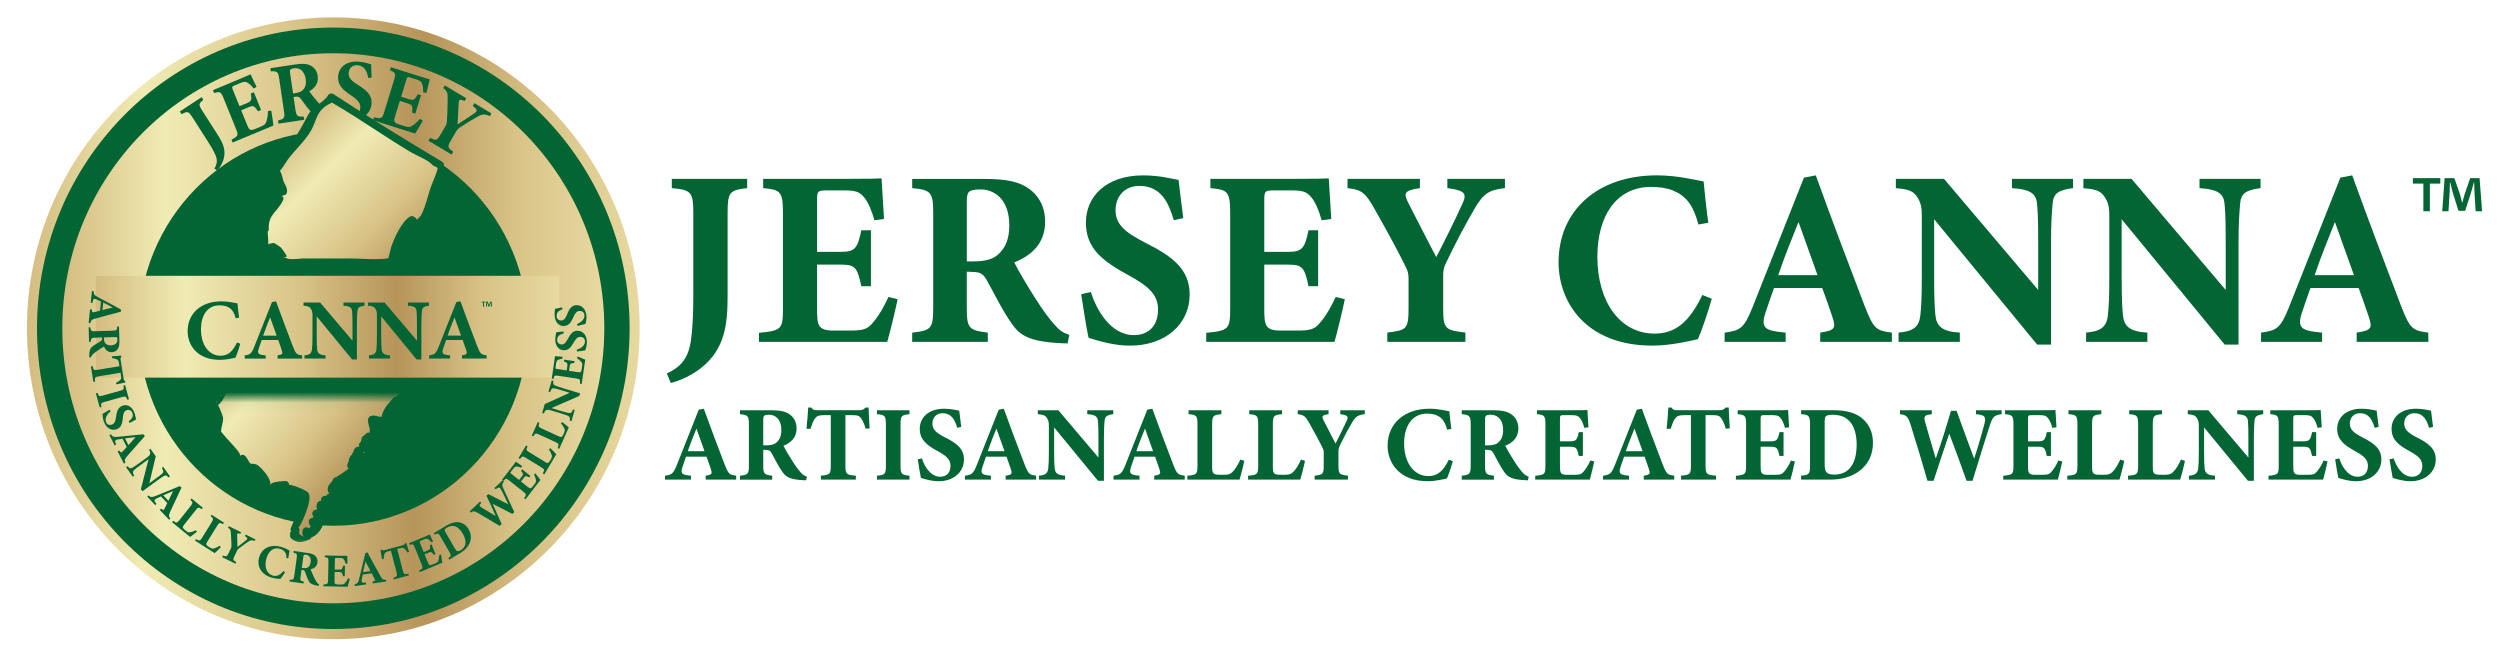<svg xmlns="http://www.w3.org/2000/svg" width="239" height="62" viewBox="0 0 239 62" fill="none"><path d="M67.463 45.853V45.476C68.097 45.383 68.097 45.272 67.957 44.832C67.856 44.526 67.695 44.068 67.545 43.659H65.584C65.474 43.975 65.333 44.364 65.233 44.68C65.022 45.324 65.263 45.404 66.056 45.476V45.853H63.572V45.476C64.206 45.395 64.367 45.302 64.709 44.445L66.801 39.167L67.283 39.074C67.926 40.85 68.609 42.667 69.264 44.372C69.636 45.322 69.728 45.393 70.38 45.474V45.851H67.463V45.853ZM66.577 40.974C66.284 41.708 66.003 42.394 65.753 43.137H67.353L66.579 40.974H66.577Z" fill="#036534"></path><path d="M77.069 45.915C77.009 45.915 76.889 45.915 76.768 45.905C75.49 45.844 75.118 45.568 74.816 45.141C74.414 44.58 74.122 43.956 73.78 43.343C73.63 43.068 73.488 43.006 73.167 43.006L72.966 42.996V44.487C72.966 45.314 73.066 45.385 73.82 45.478V45.855H70.741V45.478C71.506 45.397 71.595 45.314 71.595 44.487V40.577C71.595 39.77 71.495 39.658 70.741 39.596V39.219H73.659C74.554 39.219 75.067 39.321 75.479 39.606C75.881 39.882 76.153 40.33 76.153 40.964C76.153 41.873 75.558 42.353 74.896 42.617C75.046 42.923 75.439 43.586 75.741 44.056C76.092 44.617 76.314 44.892 76.506 45.117C76.737 45.383 76.847 45.464 77.14 45.566L77.069 45.913V45.915ZM73.237 42.577C73.67 42.577 74.002 42.505 74.222 42.311C74.554 42.026 74.695 41.636 74.695 41.116C74.695 40.034 74.082 39.647 73.518 39.647C73.247 39.647 73.116 39.687 73.055 39.749C72.985 39.81 72.964 39.932 72.964 40.136V42.575H73.235L73.237 42.577Z" fill="#036534"></path><path d="M82.752 40.983C82.642 40.513 82.42 40.126 82.32 39.984C82.139 39.77 82.058 39.687 81.465 39.687H80.822V44.484C80.822 45.341 80.923 45.403 81.817 45.474V45.851H78.478V45.474C79.332 45.403 79.423 45.341 79.423 44.484V39.687H78.81C78.246 39.687 78.087 39.779 77.895 40.024C77.755 40.219 77.614 40.585 77.483 40.993H77.102C77.172 40.248 77.242 39.452 77.263 38.961H77.565C77.715 39.196 77.836 39.215 78.138 39.215H82.162C82.433 39.215 82.574 39.153 82.745 38.961H83.037C83.047 39.39 83.086 40.288 83.138 40.951L82.756 40.981L82.752 40.983Z" fill="#036534"></path><path d="M83.838 45.853V45.476C84.603 45.404 84.692 45.343 84.692 44.486V40.596C84.692 39.739 84.592 39.656 83.838 39.596V39.219H86.945V39.596C86.192 39.668 86.091 39.739 86.091 40.596V44.486C86.091 45.333 86.182 45.395 86.945 45.476V45.853H83.838Z" fill="#036534"></path><path d="M91.512 40.903C91.311 40.249 91.03 39.504 90.104 39.504C89.521 39.504 89.138 39.922 89.138 40.494C89.138 41.066 89.51 41.392 90.394 41.841C91.47 42.382 92.154 42.912 92.154 43.923C92.154 45.127 91.169 46.005 89.73 46.005C89.086 46.005 88.513 45.832 88.04 45.69C87.98 45.455 87.809 44.393 87.739 43.913L88.132 43.821C88.333 44.464 88.897 45.576 89.882 45.576C90.495 45.576 90.867 45.189 90.867 44.536C90.867 43.944 90.504 43.597 89.66 43.137C88.614 42.565 87.93 42.054 87.93 40.993C87.93 39.932 88.756 39.074 90.263 39.074C90.958 39.074 91.48 39.227 91.702 39.257C91.742 39.635 91.812 40.167 91.894 40.808L91.512 40.901V40.903Z" fill="#036534"></path><path d="M96.14 45.853V45.476C96.774 45.383 96.774 45.272 96.633 44.832C96.533 44.526 96.371 44.068 96.221 43.659H94.261C94.151 43.975 94.01 44.364 93.909 44.68C93.699 45.324 93.94 45.404 94.733 45.476V45.853H92.249V45.476C92.883 45.395 93.044 45.302 93.386 44.445L95.477 39.167L95.96 39.074C96.603 40.85 97.286 42.667 97.941 44.372C98.313 45.322 98.404 45.393 99.057 45.474V45.851H96.14V45.853ZM95.255 40.974C94.963 41.708 94.682 42.394 94.431 43.137H96.032L95.257 40.974H95.255Z" fill="#036534"></path><path d="M106.43 39.596C105.816 39.677 105.625 39.81 105.594 40.271C105.564 40.669 105.534 41.016 105.534 41.904V45.967H104.97L100.775 40.862V43.17C100.775 44.058 100.796 44.457 100.824 44.751C100.864 45.2 101.075 45.435 101.821 45.476V45.853H99.327V45.476C99.9 45.426 100.151 45.272 100.211 44.792C100.251 44.424 100.272 44.058 100.272 43.168V40.748C100.272 40.411 100.251 40.188 100.061 39.922C99.881 39.668 99.638 39.637 99.217 39.596V39.219H101.177L105.01 43.74V41.902C105.01 41.014 105 40.677 104.97 40.3C104.94 39.86 104.778 39.647 103.943 39.596V39.219H106.428V39.596H106.43Z" fill="#036534"></path><path d="M110.343 45.853V45.476C110.977 45.383 110.977 45.272 110.837 44.832C110.736 44.526 110.575 44.068 110.425 43.659H108.464C108.354 43.975 108.214 44.364 108.113 44.68C107.902 45.324 108.144 45.404 108.937 45.476V45.853H106.452V45.476C107.086 45.395 107.248 45.302 107.589 44.445L109.681 39.167L110.163 39.074C110.807 40.85 111.49 42.667 112.145 44.372C112.517 45.322 112.608 45.393 113.261 45.474V45.851H110.343V45.853ZM109.459 40.974C109.167 41.708 108.886 42.394 108.635 43.137H110.235L109.461 40.974H109.459Z" fill="#036534"></path><path d="M118.953 44.056C118.874 44.495 118.591 45.576 118.502 45.853H113.513V45.476C114.398 45.414 114.479 45.343 114.479 44.486V40.596C114.479 39.739 114.379 39.656 113.625 39.596V39.219H116.763V39.596C115.979 39.668 115.878 39.739 115.878 40.596V44.557C115.878 45.117 115.899 45.374 116.452 45.383C116.471 45.393 116.934 45.393 116.974 45.393C117.547 45.393 117.699 45.272 117.94 44.994C118.131 44.79 118.392 44.351 118.574 43.933L118.955 44.056H118.953Z" fill="#036534"></path><path d="M124.758 44.056C124.678 44.495 124.395 45.576 124.306 45.853H119.318V45.476C120.202 45.414 120.284 45.343 120.284 44.486V40.596C120.284 39.739 120.183 39.656 119.43 39.596V39.219H122.567V39.596C121.783 39.668 121.683 39.739 121.683 40.596V44.557C121.683 45.117 121.704 45.374 122.256 45.383C122.275 45.393 122.738 45.393 122.778 45.393C123.351 45.393 123.503 45.272 123.744 44.994C123.936 44.79 124.196 44.351 124.378 43.933L124.76 44.056H124.758Z" fill="#036534"></path><path d="M130.471 39.596C129.828 39.668 129.596 39.81 129.234 40.432C128.871 41.064 128.56 41.627 128.066 42.648C127.987 42.812 127.956 42.933 127.956 43.189V44.455C127.956 45.343 128.036 45.374 128.862 45.476V45.853H125.682V45.476C126.477 45.374 126.548 45.343 126.548 44.455V43.282C126.548 43.058 126.508 42.956 126.438 42.812C126.145 42.209 125.773 41.525 125.17 40.454C124.798 39.791 124.646 39.658 124.063 39.596V39.219H127.011V39.596C126.337 39.689 126.358 39.82 126.529 40.178C126.861 40.841 127.294 41.658 127.675 42.403C127.977 41.831 128.459 40.852 128.742 40.228C128.934 39.82 128.852 39.687 128.129 39.596V39.219H130.473V39.596H130.471Z" fill="#036534"></path><path d="M138.891 44.096C138.751 44.607 138.489 45.383 138.327 45.74C138.066 45.801 137.242 46.005 136.477 46.005C133.772 46.005 132.654 44.239 132.654 42.617C132.654 40.504 134.243 39.074 136.657 39.074C137.532 39.074 138.307 39.288 138.557 39.319C138.606 39.799 138.679 40.554 138.749 41.003L138.346 41.074C138.136 40.278 137.834 39.901 137.301 39.685C137.06 39.583 136.697 39.542 136.426 39.542C134.968 39.542 134.233 40.777 134.233 42.38C134.233 44.249 135.178 45.514 136.557 45.514C137.401 45.514 137.965 45.065 138.508 43.942L138.889 44.094L138.891 44.096Z" fill="#036534"></path><path d="M146.072 45.915C146.011 45.915 145.891 45.915 145.77 45.905C144.493 45.844 144.121 45.568 143.819 45.141C143.416 44.58 143.124 43.956 142.782 43.343C142.632 43.068 142.49 43.006 142.169 43.006L141.968 42.996V44.487C141.968 45.314 142.069 45.385 142.822 45.478V45.855H139.743V45.478C140.508 45.397 140.598 45.314 140.598 44.487V40.577C140.598 39.77 140.497 39.658 139.743 39.596V39.219H142.661C143.557 39.219 144.069 39.321 144.481 39.606C144.884 39.882 145.155 40.33 145.155 40.964C145.155 41.873 144.561 42.353 143.898 42.617C144.048 42.923 144.441 43.586 144.743 44.056C145.094 44.617 145.316 44.892 145.508 45.117C145.74 45.383 145.85 45.464 146.142 45.566L146.072 45.913V45.915ZM142.241 42.577C142.674 42.577 143.006 42.505 143.227 42.311C143.559 42.026 143.699 41.636 143.699 41.116C143.699 40.034 143.086 39.647 142.522 39.647C142.251 39.647 142.12 39.687 142.059 39.749C141.989 39.81 141.968 39.932 141.968 40.136V42.575H142.24L142.241 42.577Z" fill="#036534"></path><path d="M157.142 45.853V45.476C157.776 45.383 157.776 45.272 157.635 44.832C157.535 44.526 157.373 44.068 157.223 43.659H155.262C155.152 43.975 155.012 44.364 154.911 44.68C154.701 45.324 154.942 45.404 155.735 45.476V45.853H153.25V45.476C153.884 45.395 154.046 45.302 154.387 44.445L156.479 39.167L156.961 39.074C157.605 40.85 158.288 42.667 158.943 44.372C159.315 45.322 159.406 45.393 160.059 45.474V45.851H157.142V45.853ZM156.255 40.974C155.963 41.708 155.682 42.394 155.431 43.137H157.032L156.257 40.974H156.255Z" fill="#036534"></path><path d="M164.983 40.983C164.873 40.513 164.651 40.126 164.55 39.984C164.37 39.77 164.288 39.687 163.696 39.687H163.052V44.484C163.052 45.341 163.153 45.403 164.047 45.474V45.851H160.708V45.474C161.562 45.403 161.653 45.341 161.653 44.484V39.687H161.04C160.477 39.687 160.317 39.779 160.125 40.024C159.985 40.219 159.845 40.585 159.714 40.993H159.332C159.402 40.248 159.473 39.452 159.493 38.961H159.795C159.945 39.196 160.067 39.215 160.368 39.215H164.392C164.664 39.215 164.804 39.153 164.975 38.961H165.267C165.277 39.39 165.317 40.288 165.368 40.951L164.987 40.981L164.983 40.983Z" fill="#036534"></path><path d="M171.592 44.118C171.543 44.393 171.26 45.566 171.171 45.853H165.951V45.485C166.866 45.393 166.926 45.343 166.926 44.486V40.587C166.926 39.72 166.805 39.658 166.122 39.596V39.219H169.39C170.446 39.219 170.799 39.209 170.939 39.198C170.949 39.381 171 40.219 171.04 40.852L170.647 40.903C170.556 40.556 170.385 40.138 170.214 39.953C170.034 39.749 169.903 39.687 169.39 39.687H168.737C168.356 39.687 168.316 39.706 168.316 40.055V42.189H169.301C169.865 42.189 169.965 42.037 170.115 41.311H170.508V43.588H170.115C169.954 42.833 169.874 42.709 169.292 42.709H168.316V44.464C168.316 45.169 168.335 45.383 168.959 45.393H169.673C170.237 45.393 170.387 45.322 170.609 45.046C170.859 44.749 171.061 44.372 171.222 44.025L171.594 44.118H171.592Z" fill="#036534"></path><path d="M152.408 44.118C152.358 44.393 152.076 45.566 151.986 45.853H146.767V45.485C147.681 45.393 147.742 45.343 147.742 44.486V40.587C147.742 39.72 147.621 39.658 146.937 39.596V39.219H150.206C151.261 39.219 151.614 39.209 151.755 39.198C151.764 39.381 151.816 40.219 151.855 40.852L151.462 40.903C151.371 40.556 151.201 40.138 151.03 39.953C150.849 39.749 150.718 39.687 150.206 39.687H149.553C149.171 39.687 149.132 39.706 149.132 40.055V42.189H150.117C150.68 42.189 150.781 42.037 150.931 41.311H151.324V43.588H150.931C150.77 42.833 150.69 42.709 150.107 42.709H149.132V44.464C149.132 45.169 149.151 45.383 149.775 45.393H150.489C151.052 45.393 151.202 45.322 151.425 45.046C151.675 44.749 151.876 44.372 152.038 44.025L152.41 44.118H152.408Z" fill="#036534"></path><path d="M175.274 39.217C176.561 39.217 177.507 39.492 178.15 40.105C178.663 40.585 179.055 41.299 179.055 42.33C179.055 43.503 178.573 44.403 177.799 44.994C177.055 45.566 176.098 45.851 174.952 45.851H172.186V45.474C172.951 45.412 173.04 45.322 173.04 44.474V40.594C173.04 39.737 172.93 39.654 172.186 39.594V39.217H175.274ZM174.439 44.403C174.439 45.127 174.62 45.372 175.354 45.372C176.711 45.372 177.497 44.412 177.497 42.482C177.497 41.513 177.235 40.666 176.772 40.226C176.351 39.797 175.827 39.654 175.153 39.654C174.781 39.654 174.61 39.735 174.549 39.797C174.458 39.889 174.439 40.063 174.439 40.357V44.401V44.403Z" fill="#036534"></path><path d="M191.357 39.596C190.634 39.689 190.503 39.841 190.22 40.679C189.958 41.465 189.205 43.885 188.571 45.967H188.007C187.494 44.497 186.921 42.987 186.348 41.455C185.826 42.996 185.323 44.487 184.849 45.967H184.266C183.863 44.528 183.22 42.415 182.656 40.608C182.406 39.831 182.254 39.658 181.641 39.598V39.221H184.678V39.598C183.924 39.67 183.903 39.822 184.044 40.353C184.376 41.527 184.727 42.721 185.059 43.834C185.572 42.395 186.056 40.854 186.517 39.271H187.05C187.603 40.833 188.176 42.353 188.73 43.844C189.102 42.742 189.584 41.037 189.727 40.456C189.867 39.853 189.767 39.67 188.903 39.598V39.221H191.357V39.598V39.596Z" fill="#036534"></path><path d="M197.152 44.118C197.103 44.393 196.82 45.566 196.731 45.853H191.511V45.485C192.426 45.393 192.487 45.343 192.487 44.486V40.587C192.487 39.72 192.365 39.658 191.682 39.596V39.219H194.95C196.006 39.219 196.359 39.209 196.499 39.198C196.509 39.381 196.56 40.219 196.6 40.852L196.207 40.903C196.116 40.556 195.945 40.138 195.774 39.953C195.594 39.749 195.463 39.687 194.95 39.687H194.297C193.916 39.687 193.876 39.706 193.876 40.055V42.189H194.861C195.425 42.189 195.525 42.037 195.675 41.311H196.068V43.588H195.675C195.514 42.833 195.434 42.709 194.852 42.709H193.876V44.464C193.876 45.169 193.895 45.383 194.519 45.393H195.233C195.797 45.393 195.947 45.322 196.169 45.046C196.419 44.749 196.621 44.372 196.782 44.025L197.154 44.118H197.152Z" fill="#036534"></path><path d="M203.076 44.056C202.996 44.495 202.714 45.576 202.624 45.853H197.636V45.476C198.521 45.414 198.602 45.343 198.602 44.486V40.596C198.602 39.739 198.502 39.656 197.748 39.596V39.219H200.886V39.596C200.102 39.668 200.001 39.739 200.001 40.596V44.557C200.001 45.117 200.022 45.374 200.574 45.383C200.593 45.393 201.057 45.393 201.096 45.393C201.67 45.393 201.821 45.272 202.063 44.994C202.254 44.79 202.514 44.351 202.697 43.933L203.078 44.056H203.076Z" fill="#036534"></path><path d="M208.881 44.056C208.801 44.495 208.518 45.576 208.429 45.853H203.441V45.476C204.325 45.414 204.407 45.343 204.407 44.486V40.596C204.407 39.739 204.306 39.656 203.553 39.596V39.219H206.69V39.596C205.906 39.668 205.806 39.739 205.806 40.596V44.557C205.806 45.117 205.827 45.374 206.379 45.383C206.398 45.393 206.861 45.393 206.901 45.393C207.474 45.393 207.626 45.272 207.867 44.994C208.059 44.79 208.319 44.351 208.501 43.933L208.882 44.056H208.881Z" fill="#036534"></path><path d="M216.365 39.596C215.752 39.677 215.56 39.81 215.53 40.271C215.499 40.669 215.469 41.016 215.469 41.904V45.967H214.905L210.71 40.862V43.17C210.71 44.058 210.731 44.457 210.76 44.751C210.8 45.2 211.01 45.435 211.756 45.476V45.853H209.262V45.476C209.835 45.426 210.086 45.272 210.147 44.792C210.187 44.424 210.207 44.058 210.207 43.168V40.748C210.207 40.411 210.187 40.188 209.997 39.922C209.816 39.668 209.573 39.637 209.152 39.596V39.219H211.113L214.945 43.74V41.902C214.945 41.014 214.936 40.677 214.905 40.3C214.875 39.86 214.714 39.647 213.878 39.596V39.219H216.363V39.596H216.365Z" fill="#036534"></path><path d="M222.511 44.118C222.462 44.393 222.179 45.566 222.09 45.853H216.87V45.485C217.785 45.393 217.845 45.343 217.845 44.486V40.587C217.845 39.72 217.724 39.658 217.041 39.596V39.219H220.309C221.365 39.219 221.718 39.209 221.858 39.198C221.868 39.381 221.919 40.219 221.959 40.852L221.566 40.903C221.475 40.556 221.304 40.138 221.133 39.953C220.953 39.749 220.822 39.687 220.309 39.687H219.656C219.275 39.687 219.235 39.706 219.235 40.055V42.189H220.22C220.784 42.189 220.884 42.037 221.034 41.311H221.427V43.588H221.034C220.873 42.833 220.793 42.709 220.211 42.709H219.235V44.464C219.235 45.169 219.254 45.383 219.878 45.393H220.592C221.156 45.393 221.306 45.322 221.528 45.046C221.778 44.749 221.98 44.372 222.141 44.025L222.513 44.118H222.511Z" fill="#036534"></path><path d="M227.017 40.903C226.816 40.249 226.535 39.504 225.609 39.504C225.026 39.504 224.643 39.922 224.643 40.494C224.643 41.066 225.015 41.392 225.899 41.841C226.975 42.382 227.659 42.912 227.659 43.923C227.659 45.127 226.674 46.005 225.235 46.005C224.591 46.005 224.018 45.832 223.545 45.69C223.485 45.455 223.314 44.393 223.244 43.913L223.637 43.821C223.838 44.464 224.402 45.576 225.387 45.576C226 45.576 226.372 45.189 226.372 44.536C226.372 43.944 226.009 43.597 225.165 43.137C224.119 42.565 223.435 42.054 223.435 40.993C223.435 39.932 224.261 39.074 225.768 39.074C226.463 39.074 226.985 39.227 227.207 39.257C227.247 39.635 227.317 40.167 227.399 40.808L227.017 40.901V40.903Z" fill="#036534"></path><path d="M232.216 40.903C232.015 40.249 231.734 39.504 230.808 39.504C230.225 39.504 229.842 39.922 229.842 40.494C229.842 41.066 230.214 41.392 231.098 41.841C232.174 42.382 232.858 42.912 232.858 43.923C232.858 45.127 231.873 46.005 230.434 46.005C229.79 46.005 229.217 45.832 228.744 45.69C228.684 45.455 228.513 44.393 228.443 43.913L228.836 43.821C229.037 44.464 229.6 45.576 230.586 45.576C231.199 45.576 231.571 45.189 231.571 44.536C231.571 43.944 231.208 43.597 230.364 43.137C229.318 42.565 228.634 42.054 228.634 40.993C228.634 39.932 229.46 39.074 230.967 39.074C231.662 39.074 232.184 39.227 232.406 39.257C232.446 39.635 232.516 40.167 232.598 40.808L232.216 40.901V40.903Z" fill="#036534"></path><path d="M71.426 17.986C69.773 18.179 69.56 18.322 69.56 20.337V28.248C69.56 31.03 69.3 33.355 67.057 35.152C66.112 35.896 65.049 36.376 64.128 36.614L63.75 35.703C65.073 35.104 65.758 34.264 66.019 32.754C66.231 31.411 66.279 29.926 66.279 28.152V20.337C66.279 18.324 66.043 18.154 64.223 17.986V17.1H71.428V17.986H71.426Z" fill="#036534"></path><path d="M85.81 28.607C85.693 29.254 85.032 32.01 84.819 32.683H72.559V31.82C74.708 31.604 74.85 31.485 74.85 29.47V20.312C74.85 18.273 74.568 18.131 72.96 17.986V17.1H80.638C83.119 17.1 83.944 17.077 84.277 17.052C84.299 17.484 84.419 19.449 84.512 20.936L83.591 21.055C83.379 20.24 82.976 19.258 82.576 18.826C82.151 18.347 81.843 18.202 80.64 18.202H79.104C78.206 18.202 78.112 18.25 78.112 19.065V24.076H80.427C81.75 24.076 81.986 23.715 82.341 22.015H83.261V27.36H82.341C81.963 25.586 81.773 25.299 80.403 25.299H78.112V29.421C78.112 31.076 78.159 31.579 79.622 31.602H81.3C82.623 31.602 82.978 31.434 83.498 30.787C84.089 30.092 84.561 29.206 84.939 28.391L85.812 28.607H85.81Z" fill="#036534"></path><path d="M102.062 32.827C101.92 32.827 101.637 32.827 101.354 32.804C98.355 32.66 97.48 32.012 96.772 31.007C95.827 29.689 95.141 28.227 94.338 26.788C93.984 26.141 93.653 25.996 92.898 25.996L92.425 25.973V29.473C92.425 31.415 92.662 31.583 94.433 31.799V32.685H87.205V31.799C89.001 31.606 89.214 31.415 89.214 29.473V20.292C89.214 18.399 88.978 18.135 87.205 17.99V17.104H94.056C96.159 17.104 97.362 17.343 98.33 18.015C99.275 18.663 99.913 19.718 99.913 21.203C99.913 23.336 98.52 24.463 96.96 25.087C97.315 25.806 98.235 27.364 98.943 28.468C99.769 29.785 100.289 30.433 100.739 30.96C101.282 31.583 101.542 31.775 102.227 32.016L102.062 32.831V32.827ZM93.063 24.987C94.079 24.987 94.859 24.819 95.379 24.365C96.159 23.694 96.489 22.783 96.489 21.56C96.489 19.019 95.048 18.108 93.725 18.108C93.088 18.108 92.78 18.204 92.64 18.347C92.475 18.491 92.427 18.778 92.427 19.258V24.987H93.065H93.063Z" fill="#036534"></path><path d="M112.221 21.055C111.748 19.522 111.088 17.771 108.914 17.771C107.544 17.771 106.646 18.753 106.646 20.096C106.646 21.439 107.519 22.205 109.598 23.261C112.126 24.532 113.732 25.779 113.732 28.152C113.732 30.982 111.418 33.043 108.039 33.043C106.528 33.043 105.181 32.636 104.07 32.299C103.928 31.748 103.527 29.256 103.362 28.129L104.283 27.913C104.755 29.423 106.078 32.035 108.394 32.035C109.835 32.035 110.708 31.124 110.708 29.591C110.708 28.2 109.858 27.385 107.874 26.306C105.418 24.964 103.812 23.765 103.812 21.273C103.812 18.78 105.75 16.765 109.292 16.765C110.922 16.765 112.15 17.125 112.671 17.197C112.765 18.083 112.931 19.331 113.119 20.841L112.221 21.057V21.055Z" fill="#036534"></path><path d="M128.565 28.607C128.448 29.254 127.785 32.01 127.575 32.683H115.315V31.82C117.465 31.604 117.606 31.485 117.606 29.47V20.312C117.606 18.273 117.323 18.131 115.715 17.986V17.1H123.393C125.874 17.1 126.7 17.077 127.03 17.052C127.053 17.484 127.172 19.449 127.267 20.936L126.347 21.055C126.134 20.24 125.732 19.258 125.331 18.826C124.906 18.347 124.598 18.202 123.393 18.202H121.857C120.96 18.202 120.865 18.25 120.865 19.065V24.076H123.18C124.503 24.076 124.739 23.715 125.094 22.015H126.014V27.36H125.094C124.716 25.586 124.526 25.299 123.156 25.299H120.865V29.421C120.865 31.076 120.912 31.579 122.376 31.602H124.054C125.377 31.602 125.732 31.434 126.252 30.787C126.842 30.092 127.315 29.206 127.692 28.391L128.565 28.607Z" fill="#036534"></path><path d="M143.872 17.986C142.361 18.154 141.816 18.489 140.966 19.953C140.115 21.44 139.383 22.758 138.227 25.156C138.037 25.54 137.967 25.827 137.967 26.426V29.398C137.967 31.485 138.157 31.556 140.093 31.795V32.681H132.627V31.795C134.493 31.556 134.658 31.483 134.658 29.398V26.642C134.658 26.114 134.563 25.875 134.398 25.54C133.713 24.126 132.84 22.519 131.422 20.001C130.547 18.443 130.194 18.131 128.824 17.988V17.102H135.744V17.988C134.161 18.204 134.209 18.516 134.611 19.354C135.391 20.913 136.407 22.831 137.304 24.58C138.012 23.238 139.147 20.936 139.808 19.474C140.258 18.514 140.068 18.202 138.367 17.986V17.1H143.872V17.986Z" fill="#036534"></path><path d="M163.645 28.558C163.314 29.756 162.699 31.579 162.322 32.419C161.709 32.563 159.771 33.041 157.975 33.041C151.62 33.041 148.999 28.893 148.999 25.081C148.999 20.119 152.73 16.763 158.4 16.763C160.456 16.763 162.274 17.266 162.864 17.339C162.982 18.466 163.147 20.24 163.314 21.294L162.369 21.462C161.874 19.591 161.164 18.705 159.913 18.202C159.345 17.961 158.495 17.867 157.857 17.867C154.431 17.867 152.708 20.768 152.708 24.532C152.708 28.919 154.928 31.891 158.165 31.891C160.148 31.891 161.471 30.835 162.747 28.2L163.645 28.56V28.558Z" fill="#036534"></path><path d="M174.014 32.683V31.797C175.502 31.581 175.502 31.317 175.172 30.286C174.937 29.568 174.559 28.489 174.204 27.53H169.597C169.337 28.273 169.007 29.184 168.77 29.926C168.274 31.436 168.84 31.629 170.708 31.797V32.683H164.873V31.797C166.361 31.604 166.739 31.388 167.541 29.375L172.456 16.981L173.589 16.765C175.1 20.936 176.707 25.204 178.243 29.207C179.116 31.436 179.329 31.604 180.864 31.797V32.683H174.014ZM171.936 21.223C171.25 22.949 170.59 24.555 170 26.305H173.756L171.937 21.223H171.936Z" fill="#036534"></path><path d="M198.179 17.986C196.738 18.179 196.288 18.489 196.218 19.568C196.148 20.502 196.076 21.319 196.076 23.403V32.945H194.753L184.904 20.959V26.378C184.904 28.464 184.951 29.398 185.021 30.094C185.116 31.149 185.612 31.7 187.36 31.797V32.683H181.502V31.797C182.848 31.677 183.44 31.317 183.581 30.19C183.675 29.327 183.723 28.464 183.723 26.378V20.697C183.723 19.905 183.675 19.379 183.227 18.755C182.802 18.156 182.235 18.085 181.244 17.988V17.102H185.851L194.852 27.722V23.407C194.852 21.321 194.829 20.531 194.757 19.643C194.686 18.613 194.307 18.11 192.348 17.988V17.102H198.183V17.988L198.179 17.986Z" fill="#036534"></path><path d="M216.107 17.986C214.666 18.179 214.216 18.489 214.146 19.568C214.076 20.502 214.004 21.319 214.004 23.403V32.945H212.681L202.831 20.959V26.378C202.831 28.464 202.879 29.398 202.949 30.094C203.044 31.149 203.539 31.7 205.287 31.797V32.683H199.43V31.797C200.776 31.677 201.368 31.317 201.508 30.19C201.603 29.327 201.651 28.464 201.651 26.378V20.697C201.651 19.905 201.603 19.379 201.155 18.755C200.73 18.156 200.163 18.085 199.172 17.988V17.102H203.778L212.777 27.722V23.407C212.777 21.321 212.755 20.531 212.683 19.643C212.612 18.613 212.233 18.11 210.274 17.988V17.102H216.109V17.988L216.107 17.986Z" fill="#036534"></path><path d="M225.297 32.683V31.797C226.786 31.581 226.786 31.317 226.455 30.286C226.218 29.568 225.84 28.489 225.487 27.53H220.881C220.621 28.273 220.29 29.184 220.053 29.926C219.558 31.436 220.123 31.629 221.991 31.797V32.683H216.156V31.797C217.644 31.604 218.022 31.388 218.825 29.375L223.739 16.981L224.872 16.765C226.383 20.936 227.991 25.204 229.526 29.207C230.4 31.436 230.612 31.604 232.148 31.797V32.683H225.297ZM223.217 21.223C222.532 22.949 221.871 24.555 221.281 26.305H225.037L223.219 21.223H223.217Z" fill="#036534"></path><path d="M233.294 17.027V17.551H232.294V20.198H231.673V17.551H230.673V17.027H233.292H233.294ZM236.671 20.2L236.555 18.333C236.544 18.088 236.544 17.784 236.532 17.447H236.498C236.417 17.726 236.326 18.1 236.234 18.391L235.671 20.152H235.027L234.463 18.345C234.407 18.1 234.314 17.726 234.245 17.447H234.211C234.211 17.738 234.2 18.042 234.188 18.333L234.074 20.2H233.476L233.706 17.027H234.636L235.175 18.578C235.244 18.823 235.302 19.056 235.382 19.383H235.394C235.473 19.092 235.544 18.823 235.612 18.589L236.151 17.027H237.047L237.288 20.2H236.667H236.671Z" fill="#036534"></path><path d="M31.864 61.108C48.039 61.108 61.152 47.8 61.152 31.384C61.152 14.968 48.039 1.661 31.864 1.661C15.688 1.661 2.576 14.968 2.576 31.384C2.576 47.8 15.688 61.108 31.864 61.108Z" fill="url(#paint0_linear_6_101)"></path><path d="M31.864 60.133C47.509 60.133 60.191 47.262 60.191 31.384C60.191 15.507 47.509 2.635 31.864 2.635C16.219 2.635 3.536 15.507 3.536 31.384C3.536 47.262 16.219 60.133 31.864 60.133Z" fill="#036534"></path><path d="M31.864 57.677C46.172 57.677 57.771 45.906 57.771 31.384C57.771 16.863 46.172 5.091 31.864 5.091C17.555 5.091 5.956 16.863 5.956 31.384C5.956 45.906 17.555 57.677 31.864 57.677Z" fill="url(#paint1_linear_6_101)"></path><path d="M31.864 50.261C42.136 50.261 50.463 41.809 50.463 31.384C50.463 20.959 42.136 12.508 31.864 12.508C21.591 12.508 13.264 20.959 13.264 31.384C13.264 41.809 21.591 50.261 31.864 50.261Z" fill="#036534"></path><path d="M19.437 9.543C18.996 9.913 18.96 9.994 19.332 10.576L20.792 12.857C21.305 13.658 21.659 14.378 21.344 15.322C21.21 15.715 20.991 16.056 20.769 16.301L20.492 16.11C20.764 15.686 20.805 15.315 20.602 14.829C20.416 14.402 20.154 13.964 19.828 13.454L18.385 11.202C18.013 10.622 17.915 10.618 17.358 10.915L17.195 10.659L19.272 9.289L19.435 9.545L19.437 9.543Z" fill="#036534"></path><path d="M25.93 10.574C25.976 10.795 26.12 11.76 26.139 12.001L22.24 13.627L22.128 13.354C22.783 12.999 22.814 12.943 22.553 12.302L21.375 9.389C21.113 8.742 21.003 8.732 20.475 8.9L20.361 8.619L22.802 7.599C23.59 7.27 23.85 7.153 23.952 7.103C24.015 7.237 24.305 7.846 24.527 8.306L24.25 8.466C24.078 8.235 23.823 7.977 23.641 7.892C23.444 7.796 23.328 7.792 22.945 7.95L22.457 8.154C22.172 8.274 22.147 8.301 22.252 8.561L22.897 10.154L23.634 9.848C24.055 9.672 24.083 9.526 23.977 8.938L24.269 8.817L24.958 10.516L24.666 10.637C24.317 10.123 24.22 10.057 23.785 10.239L23.056 10.543L23.588 11.855C23.8 12.381 23.88 12.535 24.349 12.348L24.883 12.127C25.304 11.951 25.395 11.851 25.477 11.575C25.575 11.277 25.611 10.932 25.627 10.622L25.932 10.574H25.93Z" fill="#036534"></path><path d="M31.685 11.105C31.638 11.113 31.541 11.127 31.442 11.134C30.416 11.24 30.085 11.065 29.795 10.759C29.408 10.358 29.102 9.898 28.756 9.449C28.603 9.247 28.483 9.216 28.227 9.254L28.066 9.27L28.24 10.46C28.337 11.121 28.426 11.165 29.039 11.148L29.083 11.45L26.625 11.822L26.581 11.52C27.183 11.362 27.246 11.287 27.149 10.626L26.689 7.503C26.595 6.86 26.502 6.783 25.892 6.823L25.849 6.521L28.178 6.168C28.893 6.06 29.315 6.08 29.677 6.259C30.03 6.43 30.3 6.756 30.374 7.262C30.48 7.989 30.062 8.443 29.563 8.734C29.719 8.96 30.11 9.443 30.406 9.782C30.753 10.188 30.962 10.381 31.141 10.537C31.357 10.722 31.454 10.772 31.699 10.819L31.683 11.104L31.685 11.105ZM28.235 8.904C28.58 8.852 28.836 8.753 28.99 8.572C29.222 8.305 29.288 7.977 29.227 7.561C29.1 6.696 28.565 6.461 28.115 6.528C27.899 6.561 27.798 6.609 27.758 6.665C27.709 6.723 27.707 6.823 27.732 6.985L28.018 8.933L28.235 8.9V8.904Z" fill="#036534"></path><path d="M35.214 7.461C35.098 6.921 34.923 6.301 34.179 6.236C33.711 6.193 33.375 6.503 33.333 6.962C33.293 7.413 33.57 7.711 34.25 8.135C35.077 8.647 35.592 9.123 35.52 9.936C35.436 10.905 34.582 11.541 33.424 11.437C32.906 11.391 32.458 11.21 32.088 11.061C32.056 10.868 31.993 10.002 31.968 9.611L32.291 9.564C32.408 10.096 32.782 11.032 33.576 11.102C34.069 11.146 34.396 10.861 34.441 10.335C34.483 9.859 34.215 9.553 33.568 9.123C32.767 8.588 32.253 8.129 32.327 7.276C32.401 6.413 33.124 5.791 34.337 5.9C34.895 5.951 35.305 6.11 35.482 6.151C35.487 6.457 35.508 6.889 35.527 7.413L35.214 7.459V7.461Z" fill="#036534"></path><path d="M40.42 11.535C40.316 11.735 39.821 12.571 39.684 12.77L35.662 11.495L35.749 11.211C36.476 11.364 36.535 11.341 36.738 10.68L37.663 7.675C37.867 7.006 37.79 6.929 37.277 6.715L37.366 6.424L39.885 7.224C40.7 7.482 40.973 7.561 41.083 7.586C41.047 7.731 40.887 8.387 40.768 8.884L40.453 8.829C40.466 8.54 40.434 8.175 40.345 7.991C40.254 7.788 40.168 7.709 39.771 7.584L39.268 7.424C38.974 7.33 38.938 7.338 38.856 7.603L38.35 9.247L39.109 9.487C39.544 9.624 39.657 9.532 39.944 9.01L40.246 9.106L39.705 10.861L39.403 10.764C39.458 10.142 39.426 10.029 38.976 9.886L38.224 9.647L37.807 10.999C37.64 11.543 37.604 11.712 38.082 11.872L38.633 12.047C39.067 12.184 39.2 12.167 39.435 12.009C39.699 11.841 39.944 11.601 40.151 11.371L40.417 11.533L40.42 11.535Z" fill="#036534"></path><path d="M46.823 11.102C46.346 10.882 46.128 10.886 45.623 11.167C45.114 11.456 44.67 11.716 43.915 12.219C43.793 12.298 43.721 12.371 43.619 12.548L43.106 13.427C42.746 14.043 42.789 14.099 43.321 14.513L43.167 14.775L40.959 13.448L41.113 13.186C41.707 13.446 41.768 13.456 42.129 12.837L42.605 12.022C42.696 11.866 42.71 11.78 42.719 11.651C42.761 11.111 42.78 10.479 42.795 9.483C42.806 8.867 42.755 8.713 42.374 8.426L42.527 8.164L44.574 9.395L44.42 9.657C43.915 9.439 43.875 9.539 43.849 9.859C43.81 10.458 43.78 11.206 43.742 11.884C44.184 11.612 44.917 11.134 45.365 10.819C45.663 10.614 45.661 10.489 45.196 10.123L45.35 9.861L46.978 10.84L46.825 11.102H46.823Z" fill="#036534"></path><path d="M25.321 21.893C25.277 21.991 25.139 22.041 25.163 22.18C25.188 22.325 25.298 22.375 25.293 22.548C25.287 22.675 25.262 22.808 25.26 22.933C25.258 23.057 25.3 23.176 25.289 23.301C25.275 23.457 25.241 23.558 25.313 23.702C25.37 23.818 25.459 23.92 25.606 23.87C25.723 23.829 25.752 23.692 25.869 23.635C26.109 23.519 26.338 23.671 26.56 23.765C26.849 23.889 26.944 24.026 26.955 24.338C26.965 24.604 26.923 24.838 26.908 25.093H37.308C37.308 25.093 37.308 25.089 37.308 25.087C37.328 24.964 37.429 24.918 37.456 24.787C37.501 24.557 37.651 24.367 37.687 24.12C37.704 23.995 37.663 23.845 37.725 23.741C37.792 23.629 37.924 23.652 38.006 23.573C38.16 23.425 38.122 23.082 38.171 22.885C38.23 22.648 38.154 22.28 38.446 22.182C38.602 22.13 38.659 22.211 38.756 22.032C38.784 21.98 38.784 21.932 38.809 21.884C38.841 21.818 38.896 21.777 38.927 21.72C38.982 21.616 38.989 21.516 39.054 21.412C39.099 21.334 39.151 21.215 39.209 21.149C39.293 21.055 39.469 20.98 39.502 21.132C39.526 21.248 39.392 21.377 39.337 21.465C39.255 21.6 38.995 21.885 39.086 22.055C39.23 22.323 39.513 21.989 39.621 21.872C39.688 21.799 39.771 21.675 39.859 21.612C39.955 21.543 40.075 21.543 40.174 21.463C40.331 21.338 40.589 21.155 40.645 20.951C40.675 20.843 40.648 20.705 40.667 20.591C40.692 20.443 40.737 20.298 40.751 20.148C40.775 19.867 40.832 19.635 40.959 19.393C41.073 19.177 41.144 18.959 41.28 18.745C41.351 18.636 41.453 18.532 41.491 18.412C41.529 18.293 41.514 18.137 41.54 18.012C41.58 17.823 41.69 17.663 41.719 17.474C41.747 17.279 41.802 17.127 41.854 16.942C41.947 16.611 42.199 16.151 42.068 15.79L36.377 12.402L31.676 9.327C31.632 9.406 31.642 9.424 31.587 9.483C31.513 9.564 31.33 9.589 31.234 9.609C31.063 9.641 31.04 9.638 30.954 9.776C30.928 9.821 30.901 9.884 30.863 9.917C30.795 9.977 30.767 9.946 30.695 9.98C30.514 10.063 30.632 10.119 30.543 10.277C30.459 10.422 30.311 10.364 30.201 10.431C30.019 10.543 29.941 10.899 29.82 11.08C29.651 11.333 29.658 11.479 29.643 11.786C29.607 12.508 27.758 13.693 28.075 14.286C27.468 14.906 27.458 15.38 26.532 15.579C26.261 15.636 26.166 15.881 26.122 16.131C26.092 16.301 26.143 16.301 26.2 16.436C26.251 16.555 26.207 16.673 26.236 16.8C26.306 17.104 26.572 17.123 26.735 17.347C26.824 17.47 26.752 17.609 26.809 17.736C26.866 17.863 27.014 17.855 27.081 17.965C27.132 18.048 27.126 18.241 27.081 18.324C27.005 18.464 26.893 18.441 26.764 18.474C26.642 18.503 26.488 18.574 26.532 18.738C26.56 18.844 26.718 18.894 26.731 19.004C26.754 19.217 26.329 19.701 26.139 19.739C25.953 19.776 25.784 19.693 25.64 19.853C25.541 19.965 25.492 20.186 25.42 20.317C25.311 20.518 25.332 20.724 25.279 20.94C25.251 21.055 25.123 21.134 25.101 21.244C25.08 21.34 25.163 21.521 25.213 21.6C25.285 21.714 25.397 21.76 25.328 21.909L25.321 21.893Z" fill="url(#paint2_linear_6_101)"></path><path d="M25.059 21.627C24.516 22.296 24.689 23.777 25.418 24.193C25.57 24.28 25.74 24.247 25.868 24.134C26.09 24.453 26.314 24.771 26.536 25.091C26.522 25.295 26.716 25.466 26.908 25.466C30.374 25.466 33.842 25.466 37.308 25.466C37.514 25.466 37.67 25.293 37.678 25.089C37.695 24.721 38.431 23.099 38.629 22.696C38.731 22.488 39.067 22.373 39.111 22.126C39.228 21.458 38.91 21.005 38.724 21.947C38.688 22.134 38.775 22.371 38.984 22.409C39.798 22.564 40.555 21.735 40.982 21.086C41.383 20.475 41.607 19.237 41.848 18.501C42.127 17.651 42.402 16.678 42.436 15.777C42.442 15.646 42.362 15.517 42.252 15.451C38.739 13.359 35.284 11.227 31.86 8.986C31.691 8.877 31.45 8.952 31.353 9.121C30.958 9.807 29.886 10.15 29.421 11.04C28.899 12.04 28.384 12.976 27.709 13.877C27.204 14.552 26.917 14.669 26.338 15.236C25.985 15.582 25.875 15.475 25.758 16.012C25.636 16.571 26.038 16.892 26.181 17.349C26.458 18.243 26.502 17.844 26.168 18.616C25.921 19.187 25.564 19.339 25.203 19.874C24.622 20.732 24.926 21.109 24.951 21.887C24.966 22.371 25.708 22.373 25.693 21.887C25.647 20.471 26.481 20.306 27.044 19.173C27.099 19.061 27.126 18.901 27.044 18.794C26.832 18.78 26.904 18.726 27.261 18.628C27.377 18.574 27.445 18.426 27.445 18.302C27.445 17.748 27.166 17.655 27.048 17.135C26.6 15.166 26.206 17.409 27.215 15.704C27.906 14.538 29.144 13.606 29.806 12.35C30.207 11.589 30.262 10.878 30.926 10.31C31.165 10.106 31.393 9.975 31.681 9.828C32.137 9.595 31.215 9.509 31.919 9.919C34.407 11.371 36.776 13.061 39.257 14.538C39.825 14.875 40.944 15.284 41.362 15.792C41.447 15.896 41.791 15.946 41.833 16.072C41.886 16.237 41.295 17.561 41.182 17.896C40.916 18.668 40.673 19.766 40.309 20.477C40.147 20.793 39.777 21.032 39.595 21.332C39.318 21.789 39.61 21.735 39.819 21.309C39.912 21.121 39.862 20.911 39.686 20.795C39.644 20.768 39.6 20.739 39.559 20.712C39.449 20.641 39.293 20.645 39.185 20.712C38.391 21.196 37.727 22.695 37.435 23.504C37.275 23.943 37.233 24.629 36.953 24.979C36.858 25.097 37.583 24.625 37 24.707C35.869 24.869 34.586 24.707 33.443 24.707C31.985 24.707 30.529 24.707 29.072 24.707C28.646 24.707 27.845 24.866 27.451 24.707C26.551 24.349 27.692 24.842 27.329 24.328C26.843 23.638 27.023 23.739 26.224 23.238C26.169 23.203 25.587 23.338 25.609 23.361C25.718 23.469 25.575 22.167 25.587 22.153C25.889 21.781 25.366 21.246 25.063 21.622L25.059 21.627Z" fill="#036534"></path><path d="M53.468 26.366H9.168V36.102H53.468V26.366Z" fill="url(#paint3_linear_6_101)"></path><path d="M22.971 32.862C22.857 33.274 22.646 33.9 22.517 34.189C22.307 34.239 21.64 34.403 21.024 34.403C18.839 34.403 17.937 32.978 17.937 31.668C17.937 29.963 19.22 28.809 21.168 28.809C21.874 28.809 22.498 28.982 22.703 29.007C22.743 29.395 22.8 30.005 22.857 30.367L22.533 30.425C22.362 29.782 22.119 29.477 21.688 29.304C21.492 29.221 21.2 29.189 20.982 29.189C19.805 29.189 19.213 30.186 19.213 31.479C19.213 32.987 19.976 34.008 21.088 34.008C21.77 34.008 22.225 33.646 22.664 32.739L22.973 32.862H22.971Z" fill="#036534"></path><path d="M26.536 34.28V33.975C27.046 33.9 27.046 33.81 26.932 33.455C26.851 33.209 26.722 32.837 26.6 32.507H25.017C24.928 32.764 24.814 33.076 24.733 33.332C24.562 33.852 24.757 33.917 25.399 33.975V34.28H23.394V33.975C23.905 33.91 24.036 33.835 24.311 33.143L25.999 28.882L26.388 28.809C26.908 30.242 27.46 31.71 27.988 33.085C28.288 33.852 28.362 33.91 28.889 33.975V34.28H26.536ZM25.822 30.34C25.587 30.933 25.359 31.486 25.156 32.087H26.447L25.822 30.34Z" fill="#036534"></path><path d="M34.842 29.227C34.346 29.292 34.193 29.4 34.168 29.77C34.143 30.092 34.119 30.371 34.119 31.088V34.366H33.665L30.279 30.248V32.111C30.279 32.827 30.296 33.149 30.321 33.388C30.353 33.75 30.524 33.941 31.123 33.973V34.278H29.11V33.973C29.573 33.933 29.776 33.808 29.823 33.42C29.855 33.124 29.873 32.827 29.873 32.111V30.157C29.873 29.886 29.855 29.704 29.702 29.491C29.556 29.285 29.36 29.259 29.02 29.227V28.922H30.603L33.697 32.571V31.088C33.697 30.371 33.688 30.099 33.665 29.795C33.64 29.441 33.511 29.267 32.837 29.227V28.922H34.842V29.227Z" fill="#036534"></path><path d="M41.005 29.225C40.51 29.29 40.356 29.398 40.331 29.768C40.307 30.09 40.282 30.369 40.282 31.086V34.364H39.828L36.442 30.246V32.109C36.442 32.825 36.459 33.147 36.484 33.386C36.516 33.748 36.687 33.939 37.287 33.971V34.276H35.273V33.971C35.736 33.931 35.939 33.806 35.986 33.419C36.019 33.122 36.036 32.825 36.036 32.109V30.155C36.036 29.884 36.019 29.703 35.865 29.489C35.719 29.283 35.523 29.258 35.184 29.225V28.921H36.767L39.861 32.569V31.086C39.861 30.369 39.851 30.098 39.828 29.793C39.804 29.439 39.675 29.265 39.001 29.225V28.921H41.005V29.225Z" fill="#036534"></path><path d="M44.166 34.276V33.971C44.676 33.896 44.676 33.806 44.562 33.451C44.481 33.205 44.352 32.833 44.23 32.504H42.647C42.558 32.76 42.444 33.072 42.362 33.328C42.191 33.848 42.387 33.914 43.029 33.971V34.276H41.024V33.971C41.535 33.906 41.666 33.831 41.941 33.139L43.628 28.878L44.017 28.805C44.538 30.238 45.09 31.706 45.617 33.081C45.917 33.848 45.992 33.906 46.519 33.971V34.276H44.166ZM43.45 30.338C43.215 30.932 42.987 31.485 42.784 32.086H44.074L43.45 30.338Z" fill="#036534"></path><path d="M46.428 28.838V28.917H46.276V29.319H46.181V28.917H46.029V28.838H46.426H46.428ZM46.941 29.319L46.923 29.036C46.922 29 46.922 28.953 46.92 28.901H46.914C46.901 28.944 46.887 29 46.874 29.044L46.789 29.311H46.692L46.606 29.036C46.597 29 46.584 28.942 46.572 28.899H46.567C46.567 28.944 46.567 28.99 46.563 29.034L46.546 29.317H46.455L46.491 28.836H46.631L46.713 29.071C46.722 29.107 46.732 29.144 46.743 29.192C46.756 29.148 46.766 29.107 46.777 29.071L46.859 28.834H46.996L47.033 29.315H46.939L46.941 29.319Z" fill="#036534"></path><mask id="mask0_6_101" style="mask-type:luminance" maskUnits="userSpaceOnUse" x="18" y="38" width="23" height="15"><path d="M40.703 38.055H18.624V52.309H40.703V38.055Z" fill="white"></path></mask><g mask="url(#mask0_6_101)"><path d="M37.127 39.83C37.03 39.914 36.871 39.98 36.786 40.047C36.767 39.801 36.827 39.531 36.972 39.321C37.057 39.198 37.16 39.084 37.27 38.97C37.27 38.967 37.27 38.965 37.27 38.961C37.27 38.909 37.321 38.862 37.395 38.843C37.55 38.683 37.708 38.516 37.839 38.308C37.962 38.404 38.23 38.477 38.342 38.583C38.522 38.171 37.93 38.115 38.526 37.786C38.528 37.786 38.53 37.784 38.532 37.782C38.585 37.747 38.572 37.832 38.61 37.736C38.629 37.687 38.572 37.651 38.577 37.603C38.589 37.485 38.64 37.487 38.697 37.406C38.763 37.312 38.763 37.267 38.858 37.217C38.942 37.175 39.073 37.246 39.02 37.069C38.929 37.044 38.87 36.969 38.779 36.946C38.71 36.822 38.904 36.726 38.792 36.601C38.703 36.501 38.555 36.599 38.475 36.451C38.46 36.422 38.444 36.298 38.462 36.262C38.496 36.189 38.574 36.216 38.612 36.164C38.642 36.121 38.657 36.058 38.644 35.996C38.627 35.921 38.545 35.902 38.532 35.846C38.488 35.682 38.676 35.669 38.724 35.545C38.741 35.501 38.733 35.447 38.722 35.391H22.559C22.064 35.746 21.675 36.212 21.61 36.801C21.587 37.011 21.547 36.921 21.413 37.017C21.297 37.1 21.32 37.227 21.253 37.335C21.185 37.447 21.09 37.468 21.067 37.618C21.046 37.753 21.077 37.863 21.018 37.986C20.953 38.119 20.824 38.223 20.733 38.337C20.608 38.496 20.528 38.5 20.342 38.554V38.537C20.342 38.803 20.232 39.03 20.473 39.223C20.634 39.35 20.849 39.442 20.955 39.635C21.079 39.862 20.86 40.047 20.815 40.271C20.777 40.469 20.883 40.914 20.769 41.076C20.773 41.087 20.771 41.097 20.767 41.107C20.604 41.203 20.631 40.808 20.523 40.741C20.397 40.868 20.547 41.253 20.587 41.396C20.612 41.482 20.616 41.648 20.665 41.717C20.762 41.852 21.058 41.802 21.204 41.925C21.513 42.184 21.675 42.578 21.986 42.833C22.153 42.969 22.28 43.131 22.434 43.28C22.533 43.374 22.536 43.414 22.593 43.551C22.635 43.648 22.696 43.711 22.772 43.788C22.848 43.865 22.935 43.973 23.053 43.948C23.117 43.935 23.073 43.852 23.17 43.852C23.225 43.852 23.263 43.896 23.297 43.938C23.379 44.037 23.37 44.41 23.578 44.322C23.601 44.516 23.558 44.696 23.717 44.832C23.772 44.88 23.863 44.956 23.939 44.932C24.051 44.898 24.062 44.736 24.169 44.694C24.307 44.638 24.457 44.753 24.488 44.886C24.51 44.988 24.438 45.092 24.484 45.189C24.584 45.401 24.899 45.324 25.019 45.501C25.089 45.605 25.051 45.717 25.16 45.776C25.296 45.851 25.374 45.757 25.459 45.94C25.513 46.052 25.52 46.171 25.497 46.294C25.465 46.456 25.414 46.489 25.522 46.628C25.606 46.736 25.725 46.807 25.839 46.874C26.016 46.978 26.095 46.946 26.141 46.757C26.16 46.682 26.133 46.562 26.19 46.502C26.401 46.281 26.733 46.489 26.957 46.371C27.056 46.319 27.172 46.266 27.265 46.358C27.365 46.458 27.291 46.583 27.287 46.701C27.513 46.807 27.766 46.788 28.026 46.788C28.176 46.788 28.267 46.784 28.392 46.851C28.508 46.913 28.576 46.959 28.701 46.988C28.874 47.028 28.842 47.057 28.965 47.173C29.051 47.254 29.146 47.265 29.208 47.377C29.328 47.591 29.324 47.916 29.229 48.142C29.17 48.284 29.077 48.44 28.994 48.573C28.893 48.731 28.91 48.878 28.849 49.061C28.796 49.224 28.633 49.359 28.54 49.511C28.375 49.787 28.366 50.089 28.236 50.374C28.208 50.436 28.012 50.819 28.253 50.698C28.299 50.933 28.011 50.954 28.088 51.201C28.138 51.357 28.29 51.478 28.455 51.465C28.561 51.455 28.639 51.422 28.751 51.426C28.857 51.43 28.933 51.424 29.026 51.393C29.144 51.355 29.36 51.326 29.442 51.22C29.59 51.029 29.389 51.029 29.265 50.983C29.165 50.945 29.149 50.873 29.28 50.783C29.571 50.582 29.428 51.299 29.717 51.008C29.878 50.846 29.895 50.6 30.062 50.44C30.212 50.297 30.41 50.201 30.543 50.039C30.619 49.949 30.634 49.797 30.478 49.762C30.37 49.737 30.323 49.827 30.235 49.897C30.157 49.958 30.034 50.059 29.935 50.01C29.732 49.908 29.948 49.847 30.051 49.81C30.254 49.737 30.535 49.617 30.379 49.342C30.338 49.269 30.182 49.174 30.226 49.088C30.324 48.891 30.423 49.196 30.465 49.238C30.514 49.286 30.569 49.259 30.609 49.292C30.643 49.321 30.683 49.432 30.695 49.44C30.852 49.544 30.858 49.369 30.892 49.263C30.92 49.176 31.036 49.034 31.021 48.941C31.012 48.889 30.861 48.72 30.82 48.691C30.704 48.61 30.575 48.62 30.577 48.423C30.577 48.304 30.719 48.148 30.837 48.259C30.913 48.333 30.839 48.487 30.873 48.591C30.896 48.658 30.977 48.81 31.059 48.835C31.245 48.895 31.256 48.629 31.33 48.517C31.431 48.365 31.608 48.271 31.628 48.074C31.535 48.034 31.494 47.936 31.414 47.891C31.346 47.853 31.025 47.901 31.053 47.787C31.087 47.652 31.334 47.828 31.399 47.807C31.57 47.749 31.348 47.622 31.515 47.57C31.725 47.886 31.949 47.05 32.044 46.93C32.061 46.909 31.742 46.913 31.727 46.905C31.609 46.836 31.67 46.585 31.763 46.489C31.845 46.404 31.98 46.343 32.046 46.25C32.103 46.173 32.088 46.03 32.173 45.978C32.268 45.921 32.395 46.059 32.534 46.052C32.64 46.262 32.68 45.894 32.697 45.861C32.722 45.813 32.784 45.792 32.813 45.745C32.858 45.674 32.856 45.582 32.91 45.514C32.978 45.426 33.097 45.391 33.175 45.312C33.249 45.237 33.301 45.121 33.39 45.044C33.485 44.961 33.642 44.971 33.707 44.85C33.813 44.645 33.606 44.618 33.563 44.499C33.517 44.368 33.62 44.341 33.72 44.262C33.695 44.06 33.61 44.006 33.771 43.846C33.786 43.865 33.823 43.881 33.838 43.9C33.9 43.844 33.853 43.779 33.891 43.717C33.935 43.646 34.007 43.661 34.022 43.567C34.236 43.476 34.048 43.226 34.204 43.1C34.517 42.846 34.333 43.362 34.314 43.465C34.295 43.563 34.305 43.63 34.265 43.73C34.225 43.834 34.187 43.886 34.134 43.983C34.088 44.064 34.077 44.156 34.041 44.237C33.993 44.339 33.908 44.389 33.923 44.514C34.084 44.599 34.254 44.287 34.335 44.183C34.472 44.012 34.603 43.923 34.787 43.811C34.96 43.705 35.142 43.601 35.332 43.528C35.413 43.497 35.552 43.476 35.614 43.395C35.776 43.183 35.187 42.921 35.024 42.912C35.007 42.815 34.937 42.856 34.857 42.848C34.724 42.833 34.758 42.894 34.709 42.765C34.696 42.733 34.681 42.58 34.692 42.548C34.728 42.436 34.836 42.463 34.888 42.411C35.028 42.266 34.859 42.139 34.927 42.001C34.996 41.86 35.271 41.945 35.239 41.733C35.428 41.69 35.398 41.823 35.47 41.943C35.497 41.989 35.563 42.014 35.582 42.064C35.607 42.126 35.529 42.199 35.601 42.264C35.755 42.405 35.785 42.147 35.763 42.049C35.73 41.914 35.609 41.871 35.595 41.746C35.687 41.688 35.626 41.635 35.664 41.563C35.706 41.482 35.711 41.477 35.795 41.428C35.861 41.39 35.895 41.452 35.931 41.349C35.96 41.265 35.912 41.263 35.874 41.195C35.806 41.072 35.696 41.028 35.628 40.928C35.559 40.827 35.575 40.646 35.567 40.525C35.563 40.446 35.501 40.201 35.554 40.128C35.658 39.984 35.818 40.092 35.863 40.176C35.937 40.309 35.91 40.402 36.091 40.273C36.135 40.24 36.178 40.157 36.226 40.144C36.376 40.099 36.286 40.192 36.362 40.24C36.374 40.248 36.376 40.261 36.377 40.275C36.463 40.29 36.63 40.196 36.7 40.246C36.822 40.332 36.683 40.444 36.617 40.488C36.493 40.573 36.157 40.658 36.419 40.849C36.552 40.945 36.915 40.918 37.029 40.791C37.199 40.598 37.021 40.365 37.046 40.172C37.061 40.047 37.139 39.962 37.129 39.83H37.127Z" fill="url(#paint4_linear_6_101)"></path><path d="M36.939 39.506C36.825 39.579 36.712 39.65 36.598 39.724C36.78 39.866 36.96 40.007 37.142 40.149C37.338 39.386 37.655 38.639 38.154 38.911C38.397 39.044 38.716 38.88 38.712 38.585C38.712 38.458 38.754 37.622 39.088 37.56C39.209 37.539 39.318 37.414 39.348 37.296C39.358 37.256 39.369 37.214 39.378 37.173C39.416 37.019 39.356 36.822 39.208 36.747C39.158 36.722 39.187 37.025 39.164 36.605C39.154 36.429 39.054 36.298 38.891 36.243C38.653 36.16 39.2 36.686 39.008 35.952C38.961 35.771 39.096 35.638 39.092 35.397C39.088 35.193 38.925 35.021 38.72 35.021C34.65 35.021 30.581 35.021 26.511 35.021C25.395 35.021 23.578 34.653 22.506 35.029C21.699 35.31 21.595 36.062 21.248 36.707C20.813 37.514 20.709 37.622 20.709 38.545C20.709 38.055 19.999 38.065 19.966 38.545C19.902 39.477 20.464 40.101 20.392 41.114C20.602 41.026 20.813 40.937 21.026 40.849C20.976 40.781 20.927 40.716 20.877 40.648C20.716 40.259 20.188 40.307 20.148 40.748C20.076 41.521 20.363 41.694 20.727 42.157C21.257 42.831 22.094 43.84 22.865 44.278C23.022 44.366 23.182 44.326 23.315 44.218C23.032 44.449 23.204 45.013 23.753 45.262C23.905 45.329 24.08 45.331 24.203 45.202C24.25 45.152 24.983 46.564 25.163 46.73C25.446 46.992 26.972 47.481 26.919 46.707C26.934 46.928 27.079 47.059 27.291 47.082C29.645 47.358 28.426 48.914 27.79 50.509C27.745 50.621 27.796 50.798 27.885 50.875C27.756 50.802 27.705 50.877 27.733 51.105C27.686 51.278 27.77 51.432 27.904 51.53C28.483 51.948 28.886 51.862 29.544 51.588C29.709 51.519 29.802 51.407 29.816 51.224C29.82 51.166 29.825 51.108 29.829 51.051C29.842 50.881 29.704 50.737 29.556 50.688C29.432 50.839 29.309 50.989 29.186 51.139C29.263 51.347 29.427 51.434 29.641 51.401C30.277 51.305 30.755 50.579 30.958 49.983C31 49.86 30.953 49.706 30.863 49.617C30.824 49.579 30.784 49.538 30.744 49.5C30.622 49.38 30.44 49.359 30.294 49.44C29.503 49.877 30.526 50.425 30.672 49.845C30.696 49.745 30.757 49.29 30.746 49.296C30.75 49.294 30.076 49.111 30.378 49.633C30.44 49.741 30.569 49.827 30.698 49.82C30.746 49.816 30.795 49.814 30.843 49.81C31.013 49.798 31.148 49.7 31.199 49.533C31.638 48.153 30.321 48.477 30.74 49.03C30.867 49.197 31.051 49.269 31.247 49.165C31.604 48.974 31.771 48.627 31.949 48.269C32.019 48.13 32.021 47.922 31.89 47.812C31.644 47.602 31.494 47.61 31.241 47.466C31.211 47.695 31.182 47.924 31.152 48.153C31.201 48.159 31.251 48.165 31.3 48.173C31.45 48.215 31.647 48.148 31.72 47.999C31.799 47.857 31.801 47.839 31.725 47.951C31.852 47.951 31.985 47.88 32.046 47.764C32.166 47.558 32.272 47.344 32.365 47.123C32.49 46.847 32.336 46.591 32.044 46.556C31.759 46.524 32.456 46.437 32.648 46.429C32.809 46.423 32.963 46.318 33.005 46.152C33.09 45.821 33.65 45.325 33.891 45.177C33.997 45.112 34.084 44.983 34.075 44.852C34.011 44.014 34.166 44.647 33.574 44.168C33.788 44.341 34.109 44.295 34.195 44.002C34.515 42.881 33.919 43.571 33.6 44.326C33.49 44.586 33.68 45.015 34.02 44.879C34.682 44.613 35.144 44.029 35.8 43.721C35.954 43.648 36.004 43.447 35.971 43.295C35.871 42.812 34.684 42.087 35.111 42.706C35.294 42.969 35.142 41.315 35.229 42.263C35.246 42.446 35.387 42.667 35.601 42.638C35.651 42.632 35.7 42.625 35.747 42.619C35.958 42.592 36.102 42.467 36.117 42.241C36.121 42.178 36.059 41.706 36.117 41.671C36.248 41.594 36.345 41.398 36.288 41.245C36.154 40.883 35.603 40.49 35.614 40.51C35.687 40.65 35.884 40.731 36.034 40.683C36.556 40.51 36.106 40.575 36.055 40.459C36.104 40.569 36.258 40.656 36.376 40.646C36.313 40.531 36.248 40.415 36.186 40.3C36.036 40.386 35.983 40.562 36.015 40.725C36.03 40.798 36.045 40.872 36.06 40.945C36.085 41.062 36.201 41.188 36.321 41.209C37.478 41.413 37.281 40.775 37.486 39.926C37.6 39.456 36.884 39.254 36.77 39.725C36.562 40.59 37.251 41.07 37.059 40.142C37.029 39.991 36.854 39.853 36.7 39.866C36.748 39.862 36.313 39.845 36.038 39.814C36.425 39.856 35.764 39.654 35.455 39.762C35.288 39.82 35.197 39.949 35.184 40.126C35.155 40.488 35.362 40.883 35.368 41.191C35.358 40.589 35.347 41.792 35.242 41.642C35.861 42.515 36.227 41.608 35.341 41.365C35.166 41.317 35.022 41.401 34.922 41.538C34.863 41.583 34.802 41.627 34.743 41.671C34.633 41.733 34.555 41.868 34.559 41.997C34.542 42.07 34.525 42.145 34.508 42.218C34.405 42.289 34.314 42.407 34.324 42.544C34.339 42.74 34.346 42.864 34.434 43.037C34.493 43.153 34.629 43.224 34.755 43.224C35.533 43.216 34.705 43.112 34.565 43.515C34.582 43.463 33.965 44.094 33.826 44.15C33.967 44.335 34.105 44.518 34.246 44.703C34.477 44.154 34.715 43.663 34.749 43.058C34.764 42.804 34.5 42.642 34.28 42.696C34.223 42.709 34.166 42.723 34.107 42.738C33.982 42.769 33.883 42.879 33.847 43.002C33.764 43.301 33.566 43.509 33.483 43.802C33.69 43.746 33.897 43.69 34.103 43.636C34.081 43.619 34.06 43.599 34.037 43.582C33.864 43.441 33.572 43.422 33.454 43.659C33.354 43.859 33.359 44.141 33.246 44.312C33.151 44.455 33.198 44.649 33.304 44.769C33.395 44.871 32.095 45.599 32.179 45.609C32.061 45.595 31.909 45.688 31.858 45.795C31.609 46.327 31.188 46.402 31.374 47.011C31.425 47.177 31.564 47.279 31.733 47.286C31.839 47.286 31.945 47.296 32.05 47.312C31.944 47.123 31.835 46.934 31.729 46.745C31.661 46.897 31.59 47.048 31.52 47.198C31.397 47.198 31.256 47.269 31.199 47.385C31.133 47.52 31.435 47.333 30.958 47.429C30.641 47.495 30.602 47.966 30.869 48.117C31.122 48.259 31.216 48.311 31.211 48.265C31.188 48.057 31.059 47.897 30.839 47.889C30.782 47.888 30.723 47.886 30.666 47.884C30.543 47.88 30.402 47.957 30.345 48.071C29.971 48.806 31.013 49.425 30.691 48.889C30.628 48.783 30.499 48.691 30.37 48.702C30.323 48.706 30.277 48.712 30.23 48.716C30.006 48.737 29.787 48.941 29.873 49.192C29.994 49.556 30.041 49.411 29.696 49.565C29.501 49.652 29.487 49.914 29.563 50.08C29.582 50.122 29.601 50.163 29.62 50.205C29.683 50.344 29.897 50.43 30.04 50.378C30.662 50.145 30.119 50.332 30.117 50.203C30.108 49.623 29.079 50.949 29.821 50.721C29.939 50.684 29.389 50.425 29.385 50.425C29.134 50.376 28.935 50.53 28.916 50.789C28.91 50.856 28.905 50.922 28.901 50.989C28.887 51.158 29.026 51.303 29.174 51.351C28.777 51.216 28.514 51.076 28.62 50.802C28.663 50.688 28.616 50.513 28.525 50.436C28.622 50.519 29.924 47.878 29.508 47.152C29.313 46.811 27.637 46.246 27.646 46.362C27.633 46.165 27.487 45.977 27.274 45.986C26.855 46.004 26.503 46.031 26.101 46.142C25.983 46.175 25.866 46.279 25.841 46.406C25.964 45.77 25.106 44.855 24.668 44.495C24.429 44.297 23.977 44.341 23.958 44.326C23.742 44.152 23.652 43.727 23.366 43.53C23.218 43.43 23.041 43.488 22.916 43.59C23.265 43.305 20.845 41.324 20.898 40.748C20.655 40.781 20.412 40.816 20.169 40.849C20.276 41.105 20.304 41.207 20.509 41.38C20.762 41.594 21.119 41.452 21.143 41.114C21.168 40.756 21.35 40.313 21.325 39.961C21.306 39.681 20.729 38.369 20.718 38.545C20.471 38.545 20.223 38.545 19.976 38.545V38.562C19.976 38.801 20.213 38.997 20.445 38.924C21.838 38.487 21.612 36.279 22.77 35.776C23.296 35.547 24.425 35.776 24.989 35.776C26.338 35.776 27.69 35.776 29.039 35.776C31.649 35.776 34.257 35.776 36.867 35.776C37.38 35.776 38.173 35.62 38.669 35.776C37.795 35.501 38.475 35.819 38.281 35.946C38.177 36.015 38.088 36.137 38.097 36.272C38.118 36.568 38.405 37.019 38.427 36.855C38.407 37.013 38.439 37.2 38.598 37.281C39.194 37.583 38.46 36.279 38.443 37.148C38.443 37.188 38.264 37.524 38.221 37.56C38.3 37.491 38.614 37.198 37.998 37.788C37.911 37.872 37.858 38.034 37.904 38.154C37.928 38.298 37.953 38.444 37.978 38.589C38.164 38.481 38.35 38.371 38.536 38.263C38.369 38.171 38.2 38.08 38.033 37.988C37.898 37.915 37.691 37.919 37.583 38.048C36.955 38.803 36.668 39.04 36.434 39.953C36.355 40.261 36.698 40.556 36.979 40.379L37.321 40.161C37.725 39.905 37.353 39.252 36.947 39.51L36.939 39.506Z" fill="#036534"></path></g><path d="M8.608 29.566L8.773 29.583C8.784 29.872 8.832 29.876 9.031 29.834C9.17 29.803 9.377 29.751 9.561 29.703L9.65 28.824C9.517 28.761 9.356 28.68 9.221 28.62C8.952 28.497 8.904 28.601 8.838 28.953L8.673 28.936L8.786 27.823L8.952 27.84C8.957 28.127 8.991 28.204 9.348 28.396L11.548 29.576L11.565 29.795C10.762 30.001 9.94 30.225 9.17 30.44C8.739 30.564 8.705 30.6 8.638 30.891L8.473 30.874L8.608 29.566ZM10.772 29.394C10.466 29.231 10.181 29.073 9.868 28.926L9.794 29.643L10.772 29.394Z" fill="#036534"></path><path d="M8.528 34.147C8.528 34.12 8.526 34.066 8.528 34.01C8.538 33.434 8.654 33.263 8.838 33.122C9.079 32.933 9.346 32.794 9.61 32.633C9.728 32.561 9.754 32.498 9.749 32.351V32.261L9.1 32.28C8.739 32.29 8.709 32.338 8.678 32.677L8.513 32.683L8.473 31.296L8.638 31.292C8.684 31.635 8.72 31.675 9.082 31.664L10.793 31.613C11.146 31.604 11.193 31.556 11.21 31.217L11.375 31.211L11.413 32.525C11.425 32.927 11.387 33.16 11.267 33.349C11.152 33.534 10.96 33.661 10.683 33.671C10.286 33.682 10.068 33.422 9.942 33.126C9.809 33.197 9.525 33.382 9.324 33.525C9.082 33.69 8.965 33.794 8.87 33.883C8.756 33.991 8.722 34.041 8.682 34.174L8.53 34.147H8.528ZM9.939 32.376C9.944 32.571 9.98 32.719 10.068 32.818C10.197 32.964 10.367 33.022 10.595 33.016C11.068 33.002 11.231 32.721 11.224 32.467C11.22 32.344 11.201 32.286 11.172 32.259C11.144 32.228 11.091 32.22 11.002 32.222L9.935 32.253L9.939 32.376Z" fill="#036534"></path><path d="M11.096 36.584C11.292 36.501 11.444 36.376 11.497 36.32C11.577 36.223 11.607 36.183 11.563 35.919L11.518 35.632L9.445 35.973C9.075 36.035 9.056 36.083 9.088 36.485L8.925 36.512L8.688 35.027L8.851 35C8.942 35.376 8.976 35.41 9.346 35.351L11.419 35.01L11.375 34.736C11.336 34.486 11.284 34.42 11.165 34.353C11.072 34.305 10.903 34.268 10.717 34.237L10.69 34.068C11.017 34.047 11.366 34.022 11.579 33.995L11.599 34.129C11.508 34.212 11.508 34.268 11.529 34.403L11.814 36.193C11.833 36.314 11.869 36.372 11.966 36.433L11.987 36.562C11.803 36.597 11.417 36.678 11.134 36.747L11.095 36.58L11.096 36.584Z" fill="#036534"></path><path d="M9.164 37.603L9.324 37.558C9.443 37.882 9.479 37.915 9.842 37.813L11.482 37.356C11.844 37.256 11.865 37.202 11.803 36.867L11.962 36.822L12.328 38.173L12.169 38.217C12.049 37.897 12.008 37.863 11.647 37.963L10.007 38.419C9.65 38.52 9.635 38.566 9.69 38.907L9.53 38.951L9.164 37.601V37.603Z" fill="#036534"></path><path d="M12.3 40.284C12.535 40.097 12.797 39.86 12.651 39.471C12.56 39.225 12.328 39.13 12.095 39.219C11.865 39.307 11.785 39.517 11.742 39.961C11.689 40.5 11.58 40.87 11.167 41.03C10.673 41.218 10.161 40.941 9.935 40.334C9.834 40.063 9.815 39.795 9.798 39.573C9.885 39.512 10.292 39.273 10.478 39.167L10.576 39.317C10.345 39.502 9.978 39.914 10.132 40.33C10.229 40.589 10.445 40.685 10.713 40.583C10.956 40.49 11.041 40.282 11.096 39.855C11.167 39.325 11.267 38.955 11.702 38.789C12.14 38.622 12.617 38.836 12.854 39.471C12.962 39.764 12.983 40.009 13.004 40.107C12.856 40.184 12.649 40.296 12.399 40.431L12.302 40.284H12.3Z" fill="#036534"></path><path d="M11.248 43.147L11.394 43.07C11.56 43.305 11.603 43.282 11.746 43.135C11.844 43.033 11.99 42.875 12.118 42.731L11.717 41.947C11.571 41.968 11.393 41.989 11.248 42.014C10.956 42.06 10.973 42.174 11.108 42.507L10.962 42.584L10.455 41.59L10.601 41.513C10.762 41.75 10.831 41.796 11.233 41.758L13.71 41.519L13.845 41.694C13.287 42.315 12.719 42.958 12.19 43.569C11.897 43.911 11.888 43.962 11.989 44.241L11.842 44.318L11.246 43.151L11.248 43.147ZM12.962 41.796C12.617 41.829 12.294 41.856 11.953 41.908L12.279 42.548L12.962 41.796Z" fill="#036534"></path><path d="M16.113 45.641C15.925 45.437 15.828 45.403 15.658 45.51C15.508 45.603 15.377 45.682 15.062 45.911L13.617 46.963L13.471 46.757L14.2 43.902L13.38 44.499C13.065 44.728 12.928 44.84 12.831 44.927C12.681 45.058 12.653 45.196 12.831 45.48L12.697 45.578L12.051 44.665L12.186 44.566C12.353 44.763 12.473 44.815 12.659 44.713C12.799 44.632 12.936 44.545 13.251 44.314L14.111 43.688C14.23 43.601 14.304 43.536 14.35 43.397C14.393 43.264 14.342 43.168 14.247 43.004L14.382 42.906L14.889 43.624L14.274 46.198L14.927 45.722C15.242 45.493 15.36 45.403 15.487 45.293C15.635 45.167 15.669 45.054 15.472 44.734L15.606 44.636L16.25 45.545L16.115 45.643L16.113 45.641Z" fill="#036534"></path><path d="M15.274 48.743L15.394 48.627C15.618 48.804 15.654 48.77 15.749 48.591C15.815 48.463 15.91 48.271 15.992 48.096L15.388 47.458C15.253 47.52 15.088 47.593 14.957 47.658C14.69 47.787 14.737 47.891 14.959 48.171L14.839 48.286L14.076 47.479L14.196 47.364C14.416 47.545 14.496 47.568 14.87 47.416L17.178 46.474L17.355 46.603C16.992 47.358 16.629 48.138 16.292 48.876C16.108 49.288 16.111 49.34 16.288 49.577L16.168 49.693L15.272 48.745L15.274 48.743ZM16.542 46.955C16.221 47.086 15.918 47.206 15.606 47.352L16.098 47.872L16.542 46.955Z" fill="#036534"></path><path d="M18.822 50.837C18.674 50.966 18.279 51.261 18.173 51.33L16.447 49.92L16.552 49.789C16.874 50.018 16.922 50.016 17.157 49.719L18.226 48.375C18.461 48.078 18.448 48.022 18.205 47.787L18.309 47.656L19.395 48.544L19.291 48.675C19 48.479 18.945 48.475 18.71 48.772L17.622 50.141C17.468 50.336 17.406 50.428 17.594 50.59C17.598 50.6 17.757 50.731 17.772 50.742C17.97 50.904 18.057 50.904 18.214 50.877C18.336 50.86 18.547 50.783 18.725 50.69L18.824 50.841L18.822 50.837Z" fill="#036534"></path><path d="M21.109 52.312C20.976 52.459 20.619 52.798 20.521 52.879L18.645 51.682L18.733 51.54C19.08 51.729 19.125 51.721 19.327 51.399L20.232 49.937C20.431 49.615 20.412 49.559 20.143 49.355L20.23 49.213L21.411 49.964L21.323 50.107C21.012 49.945 20.957 49.949 20.758 50.27L19.837 51.76C19.706 51.971 19.655 52.072 19.86 52.208C19.866 52.216 20.038 52.328 20.054 52.337C20.27 52.474 20.354 52.465 20.509 52.418C20.629 52.387 20.828 52.285 20.995 52.172L21.111 52.309L21.109 52.312Z" fill="#036534"></path><path d="M24.353 51.717C24.083 51.617 23.962 51.629 23.698 51.806C23.432 51.987 23.199 52.149 22.806 52.457C22.743 52.507 22.707 52.549 22.658 52.651L22.415 53.156C22.244 53.511 22.271 53.538 22.58 53.742L22.508 53.892L21.242 53.262L21.314 53.112C21.65 53.229 21.684 53.231 21.855 52.877L22.081 52.409C22.125 52.32 22.128 52.27 22.126 52.199C22.126 51.9 22.109 51.555 22.075 51.008C22.054 50.669 22.02 50.586 21.8 50.448L21.872 50.297L23.047 50.883L22.975 51.033C22.688 50.937 22.671 50.993 22.671 51.17C22.675 51.499 22.69 51.912 22.7 52.285C22.929 52.118 23.311 51.823 23.544 51.63C23.7 51.505 23.692 51.436 23.421 51.257L23.493 51.106L24.427 51.571L24.355 51.721L24.353 51.717Z" fill="#036534"></path><path d="M27.246 54.711C27.124 54.911 26.919 55.21 26.807 55.343C26.688 55.337 26.312 55.319 25.985 55.225C24.831 54.888 24.569 53.996 24.765 53.303C25.021 52.401 25.871 51.989 26.902 52.289C27.276 52.399 27.58 52.586 27.684 52.63C27.648 52.84 27.585 53.172 27.563 53.372L27.382 53.353C27.388 52.986 27.306 52.788 27.103 52.63C27.012 52.557 26.862 52.493 26.746 52.461C26.124 52.28 25.661 52.715 25.467 53.399C25.241 54.196 25.492 54.853 26.078 55.025C26.439 55.131 26.733 55.009 27.101 54.597L27.246 54.711Z" fill="#036534"></path><path d="M30.45 56.011C30.423 56.007 30.37 55.999 30.317 55.988C29.759 55.88 29.613 55.736 29.506 55.529C29.364 55.258 29.273 54.965 29.161 54.674C29.111 54.543 29.053 54.508 28.912 54.487L28.825 54.47L28.734 55.125C28.683 55.489 28.722 55.526 29.049 55.614L29.026 55.78L27.673 55.587L27.695 55.422C28.037 55.433 28.081 55.404 28.132 55.04L28.369 53.322C28.419 52.967 28.381 52.911 28.052 52.836L28.075 52.671L29.358 52.854C29.751 52.91 29.971 52.986 30.135 53.139C30.294 53.285 30.387 53.499 30.349 53.778C30.294 54.177 30.004 54.35 29.696 54.425C29.744 54.57 29.876 54.886 29.981 55.111C30.102 55.381 30.182 55.516 30.252 55.626C30.338 55.757 30.381 55.799 30.503 55.863L30.451 56.011H30.45ZM28.967 54.304C29.157 54.331 29.307 54.322 29.417 54.25C29.58 54.146 29.666 53.984 29.698 53.755C29.764 53.279 29.518 53.071 29.271 53.035C29.151 53.017 29.091 53.027 29.062 53.05C29.028 53.073 29.011 53.125 29 53.216L28.851 54.289L28.971 54.306L28.967 54.304Z" fill="#036534"></path><path d="M35.635 55.776L35.612 55.61C35.886 55.529 35.878 55.479 35.789 55.296C35.726 55.167 35.626 54.977 35.535 54.807L34.673 54.932C34.645 55.079 34.606 55.258 34.582 55.404C34.529 55.701 34.641 55.72 34.994 55.701L35.017 55.867L33.925 56.026L33.902 55.861C34.176 55.784 34.24 55.733 34.337 55.335L34.927 52.881L35.134 52.809C35.527 53.549 35.943 54.304 36.336 55.011C36.558 55.404 36.603 55.429 36.896 55.423L36.918 55.589L35.637 55.776H35.635ZM34.941 53.688C34.859 54.029 34.777 54.349 34.713 54.691L35.415 54.589L34.941 53.688Z" fill="#036534"></path><path d="M38.947 52.815C38.847 52.626 38.71 52.486 38.65 52.436C38.547 52.364 38.503 52.339 38.249 52.407L37.972 52.48L38.507 54.539C38.602 54.907 38.653 54.922 39.044 54.849L39.086 55.011L37.653 55.395L37.611 55.233C37.97 55.104 38.002 55.067 37.907 54.699L37.372 52.64L37.108 52.711C36.867 52.777 36.808 52.834 36.753 52.962C36.715 53.062 36.694 53.235 36.685 53.426L36.522 53.47C36.469 53.143 36.41 52.792 36.364 52.58L36.493 52.545C36.584 52.628 36.638 52.624 36.769 52.59L38.496 52.127C38.612 52.097 38.667 52.054 38.718 51.95L38.843 51.917C38.894 52.1 39.012 52.482 39.109 52.761L38.947 52.819V52.815Z" fill="#036534"></path><path d="M42.167 53.014C42.191 53.135 42.271 53.666 42.281 53.8L40.136 54.689L40.075 54.539C40.436 54.345 40.453 54.314 40.31 53.961L39.665 52.358C39.521 52.002 39.462 51.998 39.17 52.089L39.107 51.933L40.451 51.374C40.886 51.193 41.028 51.13 41.083 51.101C41.117 51.174 41.276 51.509 41.398 51.763L41.246 51.852C41.151 51.725 41.013 51.582 40.912 51.536C40.804 51.484 40.739 51.48 40.529 51.567L40.259 51.678C40.102 51.744 40.088 51.759 40.147 51.902L40.5 52.779L40.904 52.611C41.136 52.515 41.151 52.436 41.094 52.112L41.256 52.045L41.633 52.979L41.472 53.046C41.28 52.763 41.227 52.727 40.988 52.827L40.587 52.992L40.878 53.713C40.994 54.002 41.039 54.087 41.295 53.984L41.59 53.863C41.821 53.767 41.871 53.713 41.916 53.561C41.971 53.397 41.99 53.206 42 53.037L42.169 53.012L42.167 53.014Z" fill="#036534"></path><path d="M33.439 55.327C33.414 55.448 33.278 55.967 33.236 56.094L30.919 56.044L30.922 55.88C31.328 55.847 31.357 55.826 31.364 55.445L31.401 53.715C31.408 53.329 31.355 53.3 31.053 53.268L31.057 53.1L32.507 53.133C32.976 53.143 33.132 53.143 33.194 53.139C33.196 53.22 33.211 53.591 33.223 53.875L33.048 53.894C33.012 53.74 32.94 53.551 32.866 53.468C32.788 53.376 32.729 53.347 32.502 53.343L32.211 53.337C32.042 53.333 32.023 53.343 32.019 53.497L31.998 54.445L32.435 54.454C32.686 54.46 32.731 54.393 32.805 54.073L32.98 54.077L32.959 55.086L32.784 55.082C32.72 54.745 32.686 54.691 32.428 54.686L31.995 54.676L31.978 55.456C31.972 55.768 31.978 55.864 32.255 55.874L32.572 55.882C32.822 55.888 32.889 55.857 32.989 55.737C33.103 55.608 33.196 55.443 33.272 55.291L33.437 55.335L33.439 55.327Z" fill="#036534"></path><path d="M42.658 50.259C43.152 49.966 43.575 49.856 43.957 49.945C44.258 50.012 44.568 50.197 44.796 50.592C45.056 51.043 45.069 51.495 44.902 51.898C44.742 52.287 44.441 52.613 44 52.875L42.941 53.505L42.858 53.36C43.137 53.164 43.152 53.108 42.964 52.782L42.108 51.295C41.918 50.966 41.857 50.96 41.559 51.106L41.476 50.962L42.658 50.259ZM43.484 52.436C43.644 52.713 43.767 52.767 44.05 52.599C44.57 52.291 44.659 51.744 44.232 51.004C44.017 50.633 43.731 50.367 43.456 50.305C43.199 50.238 42.968 50.301 42.71 50.453C42.567 50.538 42.52 50.608 42.51 50.646C42.495 50.702 42.527 50.773 42.592 50.887L43.484 52.436Z" fill="#036534"></path><path d="M48.182 46.029C47.973 46.281 47.977 46.37 48.133 46.73C48.281 47.067 48.753 48.086 49.167 48.959L48.983 49.13C48.379 48.808 47.743 48.49 47.102 48.169C47.39 48.831 47.669 49.471 47.954 50.097L47.764 50.276C47.206 49.929 46.367 49.438 45.648 49.022C45.335 48.847 45.234 48.835 45.016 49.003L44.904 48.88L45.893 47.949L46.005 48.072C45.781 48.327 45.819 48.383 46.022 48.512C46.479 48.793 46.948 49.074 47.387 49.334C47.127 48.708 46.825 48.059 46.506 47.4L46.681 47.236C47.324 47.575 47.964 47.895 48.586 48.213C48.379 47.739 48.03 47.036 47.903 46.803C47.77 46.564 47.683 46.535 47.379 46.776L47.267 46.653L48.066 45.901L48.178 46.025L48.182 46.029Z" fill="#036534"></path><path d="M51.187 45.256C51.268 45.349 51.595 45.77 51.669 45.88L50.239 47.731L50.112 47.631C50.331 47.281 50.331 47.246 50.035 47.011L48.693 45.944C48.395 45.707 48.339 45.732 48.131 45.957L48 45.853L48.896 44.694C49.184 44.32 49.277 44.191 49.313 44.139C49.38 44.185 49.681 44.397 49.909 44.557L49.82 44.709C49.676 44.645 49.484 44.592 49.374 44.603C49.254 44.611 49.197 44.642 49.057 44.823L48.879 45.054C48.774 45.189 48.77 45.21 48.89 45.304L49.624 45.888L49.894 45.539C50.048 45.339 50.023 45.262 49.814 45.01L49.922 44.871L50.706 45.495L50.598 45.634C50.294 45.483 50.23 45.48 50.071 45.686L49.803 46.032L50.407 46.514C50.65 46.707 50.729 46.759 50.902 46.541L51.097 46.289C51.251 46.088 51.268 46.015 51.234 45.861C51.202 45.691 51.126 45.516 51.05 45.364L51.183 45.258L51.187 45.256Z" fill="#036534"></path><path d="M52.61 42.844C52.756 42.975 53.096 43.334 53.18 43.432L52.035 45.356L51.893 45.27C52.073 44.913 52.066 44.867 51.743 44.67L50.287 43.779C49.966 43.582 49.913 43.601 49.716 43.879L49.573 43.792L50.293 42.582L50.435 42.669C50.281 42.989 50.285 43.043 50.606 43.239L52.09 44.148C52.301 44.278 52.401 44.328 52.532 44.118C52.54 44.112 52.646 43.935 52.656 43.917C52.787 43.696 52.775 43.609 52.728 43.453C52.696 43.332 52.591 43.131 52.475 42.966L52.608 42.846L52.61 42.844Z" fill="#036534"></path><path d="M53.742 40.344C53.901 40.458 54.281 40.772 54.376 40.858L53.462 42.906L53.312 42.837C53.449 42.463 53.436 42.417 53.094 42.259L51.544 41.546C51.202 41.388 51.151 41.415 50.989 41.714L50.839 41.644L51.414 40.355L51.564 40.425C51.449 40.76 51.46 40.814 51.802 40.972L53.381 41.696C53.605 41.798 53.709 41.837 53.816 41.611C53.823 41.606 53.908 41.415 53.916 41.4C54.02 41.164 54 41.08 53.935 40.929C53.889 40.814 53.762 40.625 53.628 40.475L53.747 40.34L53.742 40.344Z" fill="#036534"></path><path d="M52.904 36.41C52.861 36.686 52.893 36.784 53.081 36.857C53.244 36.921 53.386 36.978 53.759 37.09L55.461 37.605L55.389 37.847L52.717 39.011L53.684 39.304C54.057 39.415 54.225 39.458 54.355 39.483C54.548 39.523 54.673 39.462 54.785 39.144L54.943 39.192L54.626 40.269L54.468 40.221C54.52 39.966 54.487 39.839 54.294 39.752C54.146 39.689 53.994 39.633 53.622 39.521L52.608 39.215C52.468 39.173 52.371 39.153 52.234 39.202C52.105 39.248 52.062 39.348 51.989 39.525L51.832 39.477L52.081 38.629L54.463 37.549L53.692 37.316C53.32 37.204 53.178 37.165 53.014 37.131C52.827 37.088 52.717 37.131 52.589 37.485L52.432 37.437L52.747 36.364L52.904 36.412V36.41Z" fill="#036534"></path><path d="M55.228 34.081C55.343 34.122 55.833 34.324 55.951 34.384L55.607 36.709L55.448 36.684C55.469 36.27 55.45 36.239 55.08 36.183L53.392 35.927C53.016 35.869 52.982 35.919 52.91 36.219L52.747 36.194L52.961 34.738C53.032 34.268 53.049 34.11 53.054 34.047C53.134 34.054 53.5 34.087 53.776 34.11L53.772 34.287C53.616 34.305 53.423 34.353 53.333 34.418C53.233 34.486 53.199 34.54 53.164 34.769L53.121 35.06C53.096 35.229 53.102 35.249 53.252 35.272L54.174 35.412L54.239 34.973C54.277 34.723 54.216 34.667 53.912 34.553L53.939 34.378L54.924 34.528L54.897 34.703C54.56 34.725 54.503 34.754 54.463 35.014L54.398 35.449L55.157 35.565C55.463 35.611 55.556 35.617 55.602 35.339L55.649 35.021C55.685 34.771 55.664 34.698 55.56 34.582C55.448 34.451 55.298 34.336 55.159 34.241L55.224 34.081H55.228Z" fill="#036534"></path><path d="M53.897 31.868C53.609 31.949 53.278 32.066 53.267 32.482C53.259 32.744 53.436 32.923 53.686 32.931C53.931 32.939 54.085 32.775 54.294 32.384C54.544 31.906 54.787 31.606 55.23 31.619C55.755 31.637 56.127 32.091 56.106 32.74C56.097 33.031 56.014 33.286 55.945 33.498C55.841 33.521 55.376 33.584 55.165 33.609L55.131 33.432C55.416 33.351 55.909 33.112 55.922 32.667C55.93 32.392 55.767 32.218 55.48 32.209C55.222 32.201 55.065 32.359 54.852 32.733C54.588 33.195 54.355 33.498 53.891 33.482C53.423 33.467 53.064 33.083 53.085 32.405C53.094 32.093 53.168 31.86 53.185 31.76C53.35 31.747 53.584 31.723 53.867 31.695L53.901 31.868H53.897Z" fill="#036534"></path><path d="M53.779 29.558C53.5 29.67 53.185 29.82 53.214 30.236C53.233 30.498 53.428 30.656 53.677 30.639C53.922 30.622 54.057 30.442 54.224 30.03C54.425 29.529 54.636 29.206 55.076 29.173C55.602 29.134 56.015 29.549 56.063 30.196C56.084 30.485 56.027 30.749 55.979 30.964C55.879 30.999 55.421 31.111 55.214 31.157L55.161 30.984C55.435 30.872 55.904 30.583 55.871 30.142C55.852 29.866 55.67 29.712 55.385 29.732C55.127 29.751 54.987 29.924 54.814 30.319C54.597 30.806 54.398 31.132 53.935 31.165C53.468 31.199 53.072 30.857 53.024 30.178C53.001 29.866 53.053 29.628 53.058 29.525C53.221 29.494 53.451 29.446 53.728 29.39L53.781 29.56L53.779 29.558Z" fill="#036534"></path><defs><linearGradient id="paint0_linear_6_101" x1="2.576" y1="31.384" x2="61.152" y2="31.384" gradientUnits="userSpaceOnUse"><stop stop-color="#D4BC80"></stop><stop offset="0.19" stop-color="#F0EBB4"></stop><stop offset="0.44" stop-color="#D9C488"></stop><stop offset="0.65" stop-color="#B6945A"></stop><stop offset="0.84" stop-color="#D9C488"></stop><stop offset="1" stop-color="#E7D9A0"></stop></linearGradient><linearGradient id="paint1_linear_6_101" x1="5.956" y1="31.384" x2="57.769" y2="31.384" gradientUnits="userSpaceOnUse"><stop stop-color="#D4BC80"></stop><stop offset="0.19" stop-color="#F0EBB4"></stop><stop offset="0.44" stop-color="#D9C488"></stop><stop offset="0.65" stop-color="#B6945A"></stop><stop offset="0.84" stop-color="#D9C488"></stop><stop offset="1" stop-color="#E7D9A0"></stop></linearGradient><linearGradient id="paint2_linear_6_101" x1="27.303" y1="13.003" x2="46.16" y2="32.362" gradientUnits="userSpaceOnUse"><stop stop-color="#D4BC80"></stop><stop offset="0.19" stop-color="#F0EBB4"></stop><stop offset="0.44" stop-color="#D9C488"></stop><stop offset="0.65" stop-color="#B6945A"></stop><stop offset="0.84" stop-color="#D9C488"></stop><stop offset="1" stop-color="#E7D9A0"></stop></linearGradient><linearGradient id="paint3_linear_6_101" x1="9.168" y1="31.234" x2="53.468" y2="31.234" gradientUnits="userSpaceOnUse"><stop stop-color="#D4BC80"></stop><stop offset="0.19" stop-color="#F0EBB4"></stop><stop offset="0.44" stop-color="#D9C488"></stop><stop offset="0.65" stop-color="#B6945A"></stop><stop offset="0.84" stop-color="#D9C488"></stop><stop offset="1" stop-color="#E7D9A0"></stop></linearGradient><linearGradient id="paint4_linear_6_101" x1="21.758" y1="33.037" x2="41.919" y2="50.349" gradientUnits="userSpaceOnUse"><stop stop-color="#D4BC80"></stop><stop offset="0.19" stop-color="#F0EBB4"></stop><stop offset="0.44" stop-color="#D9C488"></stop><stop offset="0.65" stop-color="#B6945A"></stop><stop offset="0.84" stop-color="#D9C488"></stop><stop offset="1" stop-color="#E7D9A0"></stop></linearGradient></defs></svg>